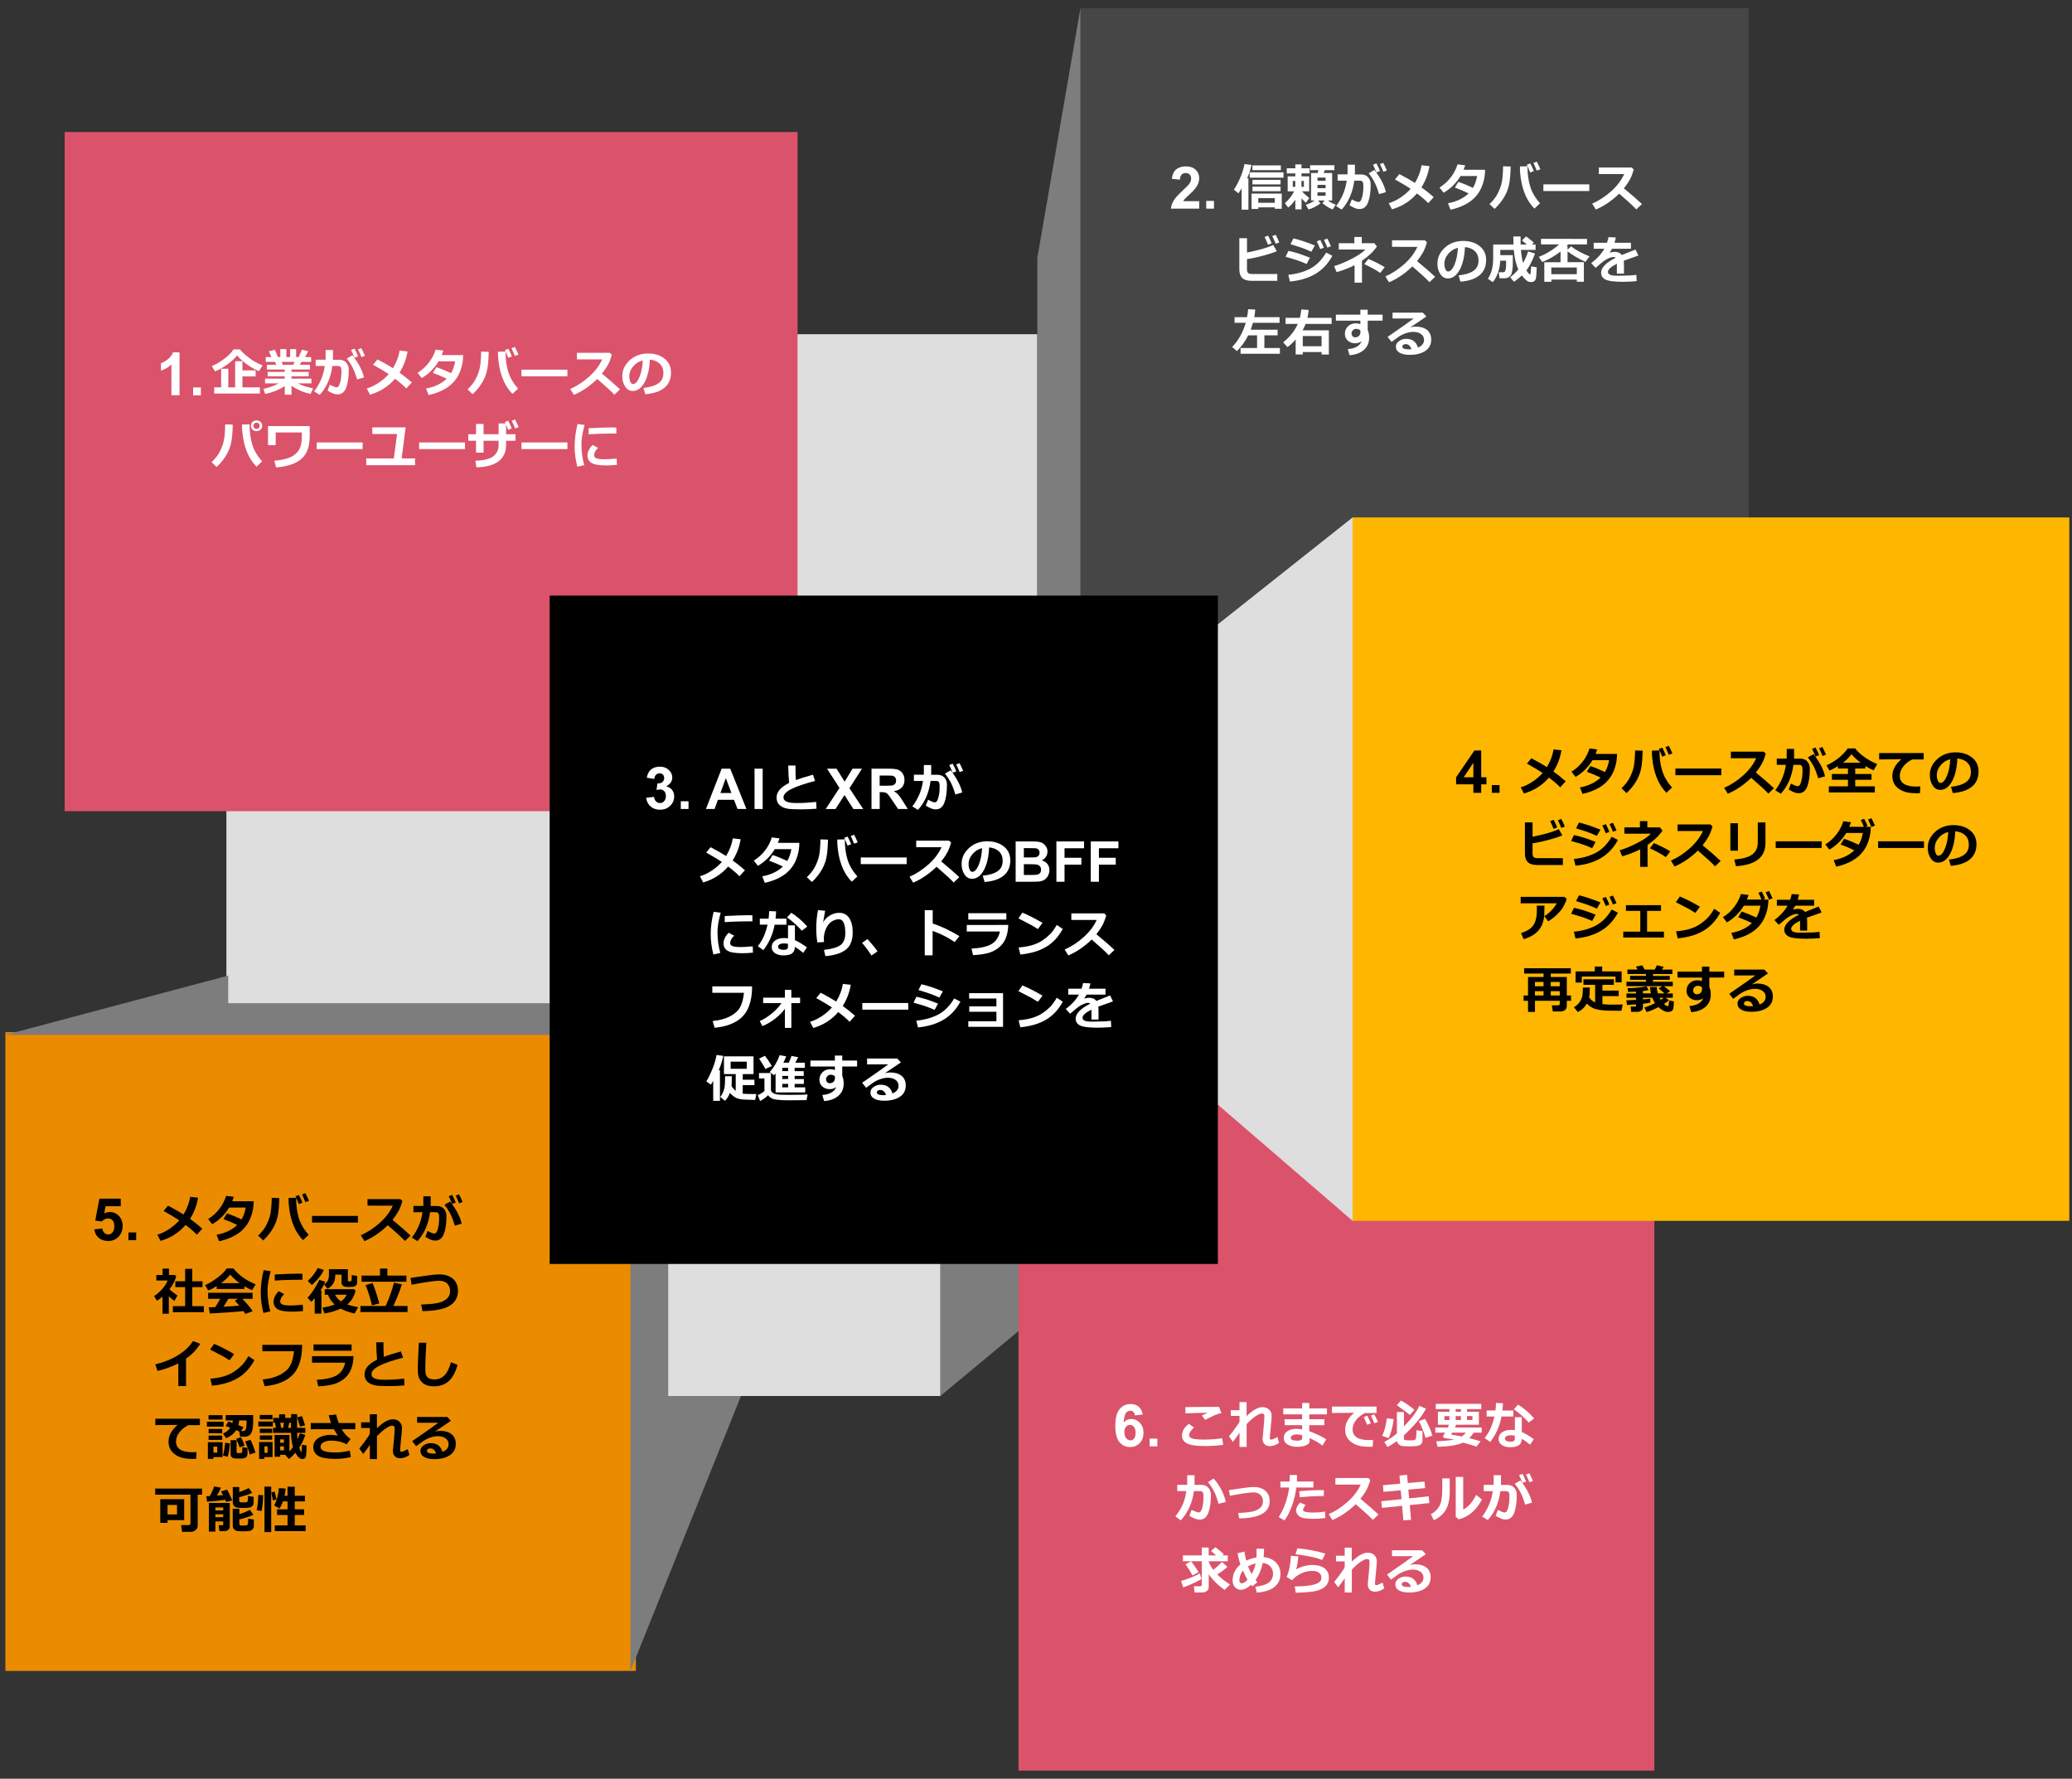 <?xml version="1.0" encoding="utf-8"?>
<!-- Generator: Adobe Illustrator 27.4.0, SVG Export Plug-In . SVG Version: 6.00 Build 0)  -->
<svg version="1.1" xmlns="http://www.w3.org/2000/svg" xmlns:xlink="http://www.w3.org/1999/xlink" x="0px" y="0px"
	 viewBox="0 0 769 660" style="enable-background:new 0 0 769 660;" xml:space="preserve">
<rect x="0" y="0" width="769" height="660" fill="#333333" stroke="none"/>
<style type="text/css">
	.st0{fill:#D04A02;}
	.st1{fill:#FFFFFF;}
	.st2{fill:#FFB600;}
	.st3{fill:#E0301E;}
	.st4{fill:#EB8C00;}
	.st5{fill:#DB536A;}
	.st6{fill:#D93954;}
	.st7{fill:#7D7D7D;}
	.st8{fill:#464646;}
	.st9{fill:#2D2D2D;}
	.st10{fill:#DEDEDE;}
	.st11{enable-background:new    ;}
</style>
<g id="template">
</g>
<g id="object">
	<path class="st7" d="M383,489.76L349,518v-59h35C384,459,383,488.75,383,489.76z"/>
	<rect x="378" y="398" class="st5" width="236" height="259"/>
	<path class="st10" d="M84.02,290v88H210v-93C210,285,82.02,290,84.02,290z"/>
	<path class="st10" d="M288,124h97v102H283C283,226,291,124,288,124z"/>
	<rect x="401" y="3" class="st8" width="248" height="248"/>
	<rect x="24" y="49" class="st5" width="272" height="252"/>
	<rect x="2" y="383" class="st4" width="234" height="237"/>
	<rect x="502" y="192" class="st2" width="266" height="261"/>
	<polygon class="st10" points="502,453 444,403 444,238 502,192 	"/>
	<polygon class="st7" points="401,3 385,95.68 385,258 401,251.49 	"/>
	<path class="st10" d="M242.06,460.51V518H349v-59C349,459,239.06,460.51,242.06,460.51z"/>
	<polygon class="st7" points="2,384 209,384 209,372.23 84.7,372.23 84.7,362 	"/>
	<path class="st7" d="M234,467v153l41-102h-27v-50C248,468,235,467,234,467z"/>
	<rect x="204" y="221" width="248" height="248"/>
	<g>
		<path class="st1" d="M445.08,74.64v2.78h-10.51c0.11-1.05,0.46-2.05,1.02-2.99c0.57-0.94,1.69-2.19,3.37-3.75
			c1.35-1.26,2.18-2.11,2.49-2.56c0.41-0.62,0.62-1.23,0.62-1.83c0-0.67-0.18-1.18-0.54-1.54c-0.36-0.36-0.86-0.54-1.49-0.54
			c-0.63,0-1.12,0.19-1.49,0.57c-0.37,0.38-0.58,1-0.64,1.88l-2.99-0.3c0.18-1.65,0.74-2.83,1.67-3.55
			c0.94-0.72,2.11-1.08,3.52-1.08c1.54,0,2.76,0.42,3.64,1.25c0.88,0.83,1.32,1.87,1.32,3.1c0,0.7-0.13,1.37-0.38,2.01
			c-0.25,0.64-0.65,1.3-1.2,2c-0.36,0.46-1.02,1.13-1.96,2c-0.95,0.87-1.54,1.44-1.8,1.73c-0.25,0.28-0.46,0.56-0.61,0.83H445.08z"
			/>
		<path class="st1" d="M447.68,77.42v-2.87h2.87v2.87H447.68z"/>
		<path class="st1" d="M463.34,77.8h-2.52v-7.9c-0.32,0.54-0.71,1.15-1.2,1.84l-1.68-1.39c0.72-1.03,1.46-2.38,2.21-4.05
			c0.76-1.68,1.34-3.48,1.74-5.42l2.57,0.33c-0.36,1.78-0.9,3.44-1.62,4.98h0.5V77.8z M476.36,65.93h-12.56v-1.99h12.56V65.93z
			 M473.13,76.95H467v0.59h-2.5v-5.71h11.21v5.64h-2.58V76.95z M475.36,63.13h-10.54v-1.76h10.54V63.13z M475.27,68.44h-10.43v-1.72
			h10.43V68.44z M475.27,70.96h-10.43v-1.71h10.43V70.96z M467,75.24h6.12v-1.72H467V75.24z"/>
		<path class="st1" d="M480.73,74.15c-0.82,1.16-1.7,2.11-2.64,2.86l-1.21-1.61c1.51-1.36,2.65-2.83,3.42-4.41h-2.39v-5.55h2.83
			v-1.1h-3.17v-1.9h3.17v-1.44h2.3v1.44h3.01v1.9h-3.01v1.1h2.85v5.55h-2.63c0.5,0.65,1.39,1.48,2.67,2.5l-1.27,1.75
			c-0.53-0.47-1.07-1.02-1.61-1.64v4.09h-2.3V74.15z M480.73,67.14h-0.93v2.19h0.93V67.14z M483.92,69.33v-2.19h-0.89v2.19H483.92z
			 M490.08,75.41c-0.54,0.48-1.24,0.93-2.1,1.37c-0.85,0.44-1.63,0.75-2.34,0.95l-1-1.76c1.16-0.33,2.26-0.85,3.3-1.58h-1.36V64.18
			h2.44l0.32-1.05h-3.1v-1.82h9.01v1.82h-3.54l-0.45,1.05h3.15v10.21h-1.62c0.88,0.62,1.87,1.14,2.95,1.56l-1.14,1.78
			c-0.58-0.22-1.25-0.57-2.03-1.05c-0.78-0.49-1.37-0.92-1.78-1.3l0.83-0.98h-2.47L490.08,75.41z M491.97,67.08v-1.2h-3v1.2H491.97z
			 M488.97,69.82h3v-1.23h-3V69.82z M491.97,71.36h-3v1.29h3V71.36z"/>
		<path class="st1" d="M502.88,63.3c0,0.4-0.02,0.88-0.05,1.43h2.38c1.06,0,1.9,0.34,2.54,1.03c0.64,0.69,0.96,1.57,0.96,2.66
			c0,2.71-0.31,4.91-0.94,6.61c-0.62,1.69-1.69,2.54-3.19,2.54c-0.42,0-0.87-0.07-1.36-0.21c-0.49-0.14-1.27-0.53-2.36-1.17
			l0.85-2.21c1.17,0.65,2.01,0.97,2.53,0.97c0.24,0,0.45-0.09,0.62-0.27c0.17-0.18,0.36-0.56,0.56-1.15
			c0.2-0.59,0.34-1.24,0.44-1.97s0.14-1.54,0.14-2.45c0-0.62-0.04-1.06-0.12-1.32c-0.08-0.25-0.21-0.44-0.4-0.57
			c-0.19-0.12-0.42-0.19-0.71-0.19h-2.14c-0.6,4.42-2.16,7.99-4.69,10.73l-2.09-1.31c0.69-0.78,1.45-2.01,2.27-3.68
			c0.82-1.68,1.39-3.59,1.7-5.74h-3.38v-2.32h3.68l0.02-3.59h2.72V63.3z M514.36,71.31l-2.54,0.71c-0.51-1.73-1.05-3.17-1.63-4.31
			c-0.58-1.14-1.32-2.28-2.21-3.42l2.11-1.23C512.42,66.09,513.84,68.84,514.36,71.31z M512.18,63.46l-1.35,0.51
			c-0.51-1.27-0.93-2.22-1.26-2.85l1.28-0.51C511.39,61.65,511.83,62.6,512.18,63.46z M514.72,63.25l-1.29,0.49
			c-0.41-1.01-0.83-1.96-1.28-2.85l1.23-0.47C513.89,61.4,514.33,62.34,514.72,63.25z"/>
		<path class="st1" d="M530.53,61.65c-0.47,2.85-1.46,5.46-2.98,7.86c1.5,1.07,3.02,2.28,4.57,3.64l-2.05,2.23
			c-0.9-0.99-2.3-2.19-4.18-3.6c-2.47,2.86-5.57,4.83-9.29,5.9l-1.18-2.3c1.44-0.41,2.89-1.1,4.34-2.06
			c1.45-0.96,2.71-2.04,3.79-3.26c-1.04-0.72-2.98-1.88-5.82-3.48l1.64-1.98c2.23,1.16,4.15,2.25,5.76,3.27
			c1.3-2.14,2.12-4.32,2.48-6.55L530.53,61.65z"/>
		<path class="st1" d="M551.18,62.97c-0.03,1.09-0.11,2.04-0.24,2.83c-0.26,1.45-0.67,2.8-1.23,4.03c-0.56,1.23-1.34,2.37-2.33,3.42
			c-0.99,1.05-2.25,1.96-3.77,2.74s-3.28,1.39-5.27,1.84l-0.93-2.41c3.25-0.63,5.79-1.85,7.64-3.66c-1.49-0.74-3.19-1.45-5.09-2.15
			l1.29-2.12c1.65,0.54,3.45,1.28,5.43,2.22c0.71-1.18,1.22-2.64,1.54-4.39h-6.16c-1.55,2.59-3.64,4.65-6.28,6.2l-1.52-1.94
			c1.67-1.03,3.08-2.31,4.23-3.83c1.15-1.52,1.97-3.11,2.46-4.78l2.85,0.36c-0.26,0.77-0.46,1.32-0.59,1.66H551.18z"/>
		<path class="st1" d="M560.66,61.79c-0.06,2.94-0.26,5.21-0.61,6.82c-0.35,1.61-0.98,3.18-1.9,4.69c-0.92,1.52-2.07,2.92-3.46,4.21
			l-1.88-1.78c1.14-1.09,2.03-2.17,2.65-3.21c0.62-1.05,1.17-2.28,1.63-3.71c0.46-1.42,0.72-3.79,0.77-7.11L560.66,61.79z
			 M571.56,75.46l-2.09,1.94c-1.4-1.46-2.49-3.07-3.26-4.84c-0.77-1.77-1.31-3.58-1.63-5.43c-0.32-1.85-0.47-3.44-0.47-4.75
			l0.01-0.63l2.8-0.06v0.31c0,2.57,0.32,4.94,0.97,7.12S569.76,73.4,571.56,75.46z M569.26,63.49L567.9,64
			c-0.25-0.67-0.67-1.64-1.23-2.9l1.27-0.45C568.46,61.64,568.9,62.59,569.26,63.49z M571.7,62.81l-1.34,0.49
			c-0.26-0.66-0.67-1.61-1.23-2.87l1.23-0.45C570.87,60.95,571.32,61.89,571.7,62.81z"/>
		<path class="st1" d="M589.85,70.88h-17.04v-2.47h17.04V70.88z"/>
		<path class="st1" d="M609.39,75.71l-2.09,1.99c-1.09-1.19-3.21-3.14-6.35-5.84c-2.75,2.65-5.64,4.62-8.68,5.89l-1.35-2.19
			c2.36-1.01,4.67-2.5,6.91-4.47c2.24-1.97,3.9-4.14,4.97-6.49l-9.4-0.01v-2.43h12.19l0.76,0.73c-0.45,1.58-0.95,2.87-1.52,3.87
			c-0.57,1-1.28,2.05-2.15,3.12C605.36,72.07,607.59,74.01,609.39,75.71z"/>
		<path class="st1" d="M474.07,104.2h-9.57c-1.58,0-2.73-0.35-3.45-1.05s-1.08-1.76-1.08-3.19V88.39h2.84v5.32
			c4.43-0.88,7.67-1.82,9.7-2.81l1.35,2.28c-0.89,0.45-2.45,0.98-4.68,1.59c-2.23,0.61-4.35,1.07-6.38,1.39v3.75
			c0,0.6,0.13,1.04,0.39,1.33c0.26,0.29,0.82,0.43,1.67,0.43h9.19V104.2z M471.96,90.28l-1.35,0.52c-0.51-1.26-0.93-2.21-1.27-2.86
			l1.31-0.51C471.17,88.43,471.6,89.38,471.96,90.28z M474.79,89.95l-1.33,0.49c-0.41-1.01-0.83-1.96-1.28-2.85l1.28-0.48
			C473.92,87.99,474.37,88.93,474.79,89.95z"/>
		<path class="st1" d="M486.2,95.62l-1.26,2.34c-1.37-0.6-2.5-1.05-3.39-1.35c-0.89-0.3-2.37-0.75-4.43-1.33l1.06-2.19
			c1.29,0.27,2.47,0.57,3.53,0.9C482.76,94.33,484.26,94.88,486.2,95.62z M494.5,94.9c-1.57,2.93-3.67,5.16-6.29,6.72
			c-2.63,1.55-5.78,2.5-9.46,2.84l-0.61-2.49c3.17-0.33,5.89-1.1,8.17-2.31c2.28-1.21,4.24-3.19,5.88-5.94L494.5,94.9z M488,91.08
			l-1.31,2.32c-0.67-0.3-1.37-0.6-2.09-0.9c-0.72-0.3-1.3-0.52-1.75-0.66l-3.9-1.25l1.09-2.14C482.01,88.88,484.66,89.76,488,91.08z
			 M491.33,91.9l-1.35,0.52c-0.5-1.23-0.92-2.18-1.27-2.85l1.31-0.52C490.53,90.04,490.97,90.99,491.33,91.9z M493.96,91.37
			l-1.33,0.49c-0.43-1.08-0.86-2.03-1.27-2.85l1.27-0.47C493.1,89.45,493.55,90.39,493.96,91.37z"/>
		<path class="st1" d="M505.49,104.89h-2.76V98.4c-1.95,1.01-4.17,1.87-6.66,2.58l-0.94-2.25c1.64-0.43,3.71-1.27,6.18-2.51
			c2.48-1.24,4.28-2.45,5.41-3.63h-9.84v-2.34h5.77v-2.32h2.76v2.32h4.66l0.96,1.2c-1.25,1.87-3.1,3.64-5.55,5.3V104.89z
			 M513.93,99.14l-1.67,2.14c-1.42-1.01-3.39-2.1-5.91-3.27l1.48-1.94C509.91,96.92,511.94,97.94,513.93,99.14z"/>
		<path class="st1" d="M532.63,102.71l-2.09,1.99c-1.09-1.19-3.21-3.14-6.35-5.84c-2.75,2.65-5.64,4.62-8.68,5.89l-1.35-2.19
			c2.36-1.01,4.67-2.5,6.91-4.47c2.24-1.97,3.9-4.14,4.97-6.49l-9.4-0.01v-2.43h12.19l0.76,0.73c-0.45,1.58-0.95,2.87-1.52,3.87
			c-0.57,1-1.28,2.05-2.15,3.12C528.59,99.07,530.83,101.01,532.63,102.71z"/>
		<path class="st1" d="M542.02,104.51l-0.69-2.32c2.46-0.27,4.3-0.84,5.54-1.7c1.24-0.86,1.86-2.14,1.86-3.85
			c0-1.43-0.45-2.57-1.34-3.44c-0.89-0.86-2.12-1.37-3.7-1.52c-0.13,3.46-0.78,6.27-1.94,8.42c-1.17,2.15-2.63,3.22-4.4,3.22
			c-1.15,0-2.08-0.54-2.79-1.63c-0.71-1.08-1.07-2.33-1.07-3.72v-0.23c0-2.14,0.86-4.03,2.58-5.68c1.72-1.65,3.89-2.53,6.52-2.66
			h0.38c2.5,0,4.56,0.64,6.17,1.91c1.61,1.27,2.42,3,2.42,5.18c0,2.39-0.81,4.27-2.43,5.62
			C547.5,103.47,545.13,104.27,542.02,104.51z M541.08,91.96c-1.39,0.33-2.57,1.06-3.55,2.19c-0.97,1.13-1.46,2.38-1.46,3.75
			c0,0.71,0.12,1.35,0.36,1.95s0.58,0.89,1.01,0.89c0.87,0,1.66-0.85,2.38-2.54C540.53,96.5,540.95,94.42,541.08,91.96z"/>
		<path class="st1" d="M561.47,94.7c0,1.99-0.01,3.28-0.02,3.86c-0.02,0.58-0.09,1.23-0.21,1.93c-0.13,0.71-0.26,1.18-0.39,1.43
			c-0.13,0.25-0.32,0.47-0.56,0.68c-0.25,0.2-0.52,0.37-0.83,0.48c-0.31,0.12-0.63,0.18-0.96,0.18h-1.96l-0.32-2.24h1.56
			c0.24,0,0.46-0.06,0.64-0.17s0.33-0.46,0.42-1.06s0.14-1.41,0.14-2.46c0-0.2,0-0.4-0.01-0.61h-2.18
			c-0.15,3.21-1.07,5.87-2.75,7.98l-1.86-1.29c1.33-1.8,1.99-4.34,1.99-7.62v-5.06h7.53c-0.02-0.56-0.03-1.56-0.03-2.99h2.68
			l0.01,2.99h2.31c-0.41-0.34-1.02-0.85-1.81-1.52l1.54-1.47c1.12,0.8,2.08,1.56,2.88,2.3l-0.74,0.69h1.38v2.01h-5.44
			c0.17,1.97,0.43,3.58,0.79,4.82c0.74-1.21,1.35-2.63,1.86-4.26l2.59,0.78c-1.01,2.72-2.09,4.81-3.22,6.28
			c0.66,0.96,1.1,1.44,1.33,1.44c0.11,0,0.19-0.07,0.22-0.22c0.04-0.15,0.12-1.06,0.24-2.75l2.05,0.36l-0.1,2.14
			c-0.04,1.01-0.12,1.71-0.25,2.12c-0.12,0.4-0.33,0.71-0.63,0.91c-0.3,0.21-0.68,0.31-1.16,0.31c-0.61,0-1.18-0.21-1.69-0.63
			c-0.52-0.42-1.08-1.03-1.69-1.84c-0.84,0.8-1.81,1.59-2.89,2.37l-1.45-1.67c1.09-0.84,2.1-1.81,3.03-2.91
			c-0.86-1.86-1.42-4.28-1.68-7.25h-5.02v1.94H561.47z"/>
		<path class="st1" d="M585.22,103.74h-9.46v0.82h-2.61v-7.25h6.03v-3.97l-0.46,0.34c-2.05,1.52-4.16,2.7-6.35,3.55l-1.25-1.9
			c2.89-1.18,5.41-2.73,7.55-4.65h-6.74v-2.04H589v2.04h-7c-0.17,0.22-0.36,0.44-0.56,0.66h0.34v1.28l1.37-1.24
			c0.66,0.61,1.66,1.27,3.01,2c1.35,0.73,2.61,1.31,3.78,1.74l-1.54,2.05c-1.11-0.5-2.32-1.13-3.63-1.9
			c-1.3-0.76-2.3-1.44-2.99-2.03v4.05h6.06v7.25h-2.62V103.74z M575.76,101.73h9.46v-2.48h-9.46V101.73z"/>
		<path class="st1" d="M602.72,101.53h-2.64l0.01-3.65c-2.21,1.08-3.31,2.09-3.31,3.03c0,0.93,1.06,1.4,3.19,1.4l1.03-0.01
			c2.83,0,4.94-0.1,6.31-0.31l0.13,2.32c-1.74,0.17-3.44,0.25-5.11,0.25c-3.21,0-5.36-0.27-6.46-0.82
			c-1.09-0.55-1.64-1.39-1.64-2.54c0-1.88,1.8-3.73,5.39-5.54c-0.16-0.2-0.4-0.31-0.72-0.31c-0.58,0-1.31,0.21-2.17,0.62
			c-0.87,0.41-1.85,1.1-2.94,2.05c-0.75,0.67-1.3,1.12-1.62,1.35l-1.61-1.74c2.15-1.6,3.78-3.38,4.88-5.34h-3.96v-2.2h4.93
			c0.26-0.75,0.46-1.45,0.58-2.11l2.73,0.15c-0.17,0.77-0.35,1.42-0.53,1.96h6.12v2.2h-7.01c-0.16,0.32-0.46,0.82-0.89,1.48
			c0.62-0.2,1.21-0.31,1.78-0.31c1.26,0,2.17,0.39,2.73,1.17c0.8-0.35,2.5-1.03,5.08-2.04l1.09,2.21c-1.22,0.41-3.04,1.06-5.46,1.95
			c0.06,0.46,0.09,0.96,0.09,1.49L602.72,101.53z"/>
		<path class="st1" d="M475.02,131.27h-14.6v-2.14h6.13v-4.69h-3.3c-1.16,2.33-2.56,4.27-4.2,5.84l-1.74-1.53
			c2.28-2.36,3.96-5.35,5.04-8.97h-4.15v-2.09h4.62c0.19-0.96,0.33-1.95,0.42-2.97l2.63,0.16c-0.07,1-0.19,1.94-0.36,2.81h9.39v2.09
			h-9.9c-0.27,0.97-0.55,1.82-0.83,2.56h10v2.1h-4.9l-0.02,4.69h5.77V131.27z"/>
		<path class="st1" d="M490.49,130.62h-6.98v0.92h-2.64v-5.57c-0.95,1.12-1.97,2.06-3.05,2.81l-1.6-1.75
			c2.47-1.96,4.29-4.24,5.44-6.84h-4.54v-2.25h5.33c0.22-0.84,0.39-1.87,0.5-3.1l2.74,0.16c-0.11,1.16-0.26,2.14-0.44,2.94h8.97
			v2.25h-9.66c-0.31,0.81-0.68,1.6-1.12,2.38h9.75v8.99h-2.69V130.62z M483.51,128.48h6.98v-3.8h-6.98V128.48z"/>
		<path class="st1" d="M513.12,118.97h-5.51v3.51c0.35,0.69,0.53,1.64,0.53,2.85c0,1.88-0.66,3.39-1.98,4.53
			c-1.32,1.14-3.08,1.78-5.29,1.93l-0.65-2.25c2.72-0.21,4.44-1.18,5.15-2.92c-0.7,0.51-1.5,0.76-2.41,0.76
			c-1.08,0-1.99-0.33-2.72-0.98c-0.73-0.65-1.1-1.49-1.1-2.51c0-1.14,0.39-2.08,1.16-2.82c0.78-0.74,1.75-1.1,2.93-1.1
			c0.57,0,1.12,0.1,1.65,0.31v-1.3h-9.08v-2.21h9.08v-1.86h2.74v1.86h5.51V118.97z M504.91,123.19l-0.02-0.52
			c-0.3-0.43-0.85-0.64-1.65-0.64c-0.41,0-0.79,0.17-1.13,0.52c-0.34,0.35-0.51,0.73-0.51,1.15c0,0.42,0.13,0.77,0.38,1.05
			c0.25,0.28,0.57,0.42,0.97,0.42c0.59,0,1.07-0.18,1.42-0.54C504.73,124.26,504.91,123.78,504.91,123.19z"/>
		<path class="st1" d="M526.25,128.96c1.51-0.59,2.26-1.54,2.26-2.84c0-0.92-0.37-1.65-1.12-2.18c-0.75-0.53-1.68-0.79-2.82-0.79
			h-0.23c-0.5,0-1.08,0.08-1.74,0.25c-0.67,0.17-1.29,0.38-1.87,0.65c-0.58,0.27-1.08,0.53-1.48,0.8c-0.4,0.27-1.33,0.94-2.78,2.01
			l-1.48-1.86c5.05-3.46,8.28-5.74,9.69-6.82h-7.85v-2.17h11.21l1.34,1.43c-1.33,0.88-3.31,2.23-5.95,4.04
			c0.76-0.2,1.4-0.3,1.91-0.3c1.82,0,3.25,0.42,4.29,1.25c1.03,0.83,1.55,2.03,1.55,3.59c0,1.82-0.73,3.21-2.19,4.19
			c-1.46,0.97-3.39,1.46-5.78,1.46c-1.58,0-2.83-0.26-3.75-0.78s-1.39-1.28-1.39-2.28c0-0.81,0.39-1.49,1.18-2.05
			c0.79-0.55,1.65-0.83,2.58-0.83C524.15,125.73,525.61,126.81,526.25,128.96z M523.85,129.57c-0.4-1.26-1.13-1.89-2.2-1.89
			c-0.31,0-0.58,0.08-0.83,0.26c-0.24,0.17-0.36,0.39-0.36,0.66c0,0.68,0.8,1.02,2.39,1.02
			C523.21,129.62,523.54,129.6,523.85,129.57z"/>
	</g>
	<g>
		<path class="st1" d="M239.83,296.03l2.9-0.35c0.09,0.74,0.34,1.31,0.75,1.7s0.9,0.59,1.47,0.59c0.62,0,1.14-0.23,1.56-0.7
			c0.42-0.47,0.63-1.1,0.63-1.9c0-0.75-0.2-1.35-0.61-1.79s-0.9-0.66-1.48-0.66c-0.38,0-0.84,0.07-1.38,0.22l0.33-2.44
			c0.81,0.02,1.43-0.15,1.86-0.53s0.64-0.87,0.64-1.49c0-0.53-0.16-0.95-0.47-1.26c-0.31-0.31-0.73-0.47-1.25-0.47
			c-0.51,0-0.95,0.18-1.31,0.53s-0.58,0.88-0.66,1.56l-2.76-0.47c0.19-0.95,0.48-1.7,0.87-2.27s0.93-1.01,1.62-1.33
			c0.69-0.32,1.47-0.49,2.33-0.49c1.47,0,2.65,0.47,3.54,1.41c0.73,0.77,1.1,1.64,1.1,2.6c0,1.37-0.75,2.47-2.25,3.29
			c0.9,0.19,1.61,0.62,2.15,1.29s0.81,1.48,0.81,2.42c0,1.37-0.5,2.54-1.5,3.51s-2.25,1.45-3.75,1.45c-1.42,0-2.59-0.41-3.52-1.22
			S239.98,297.35,239.83,296.03z"/>
		<path class="st1" d="M252.67,300.18v-2.87h2.87v2.87H252.67z"/>
		<path class="st1" d="M277.02,300.18h-3.29l-1.31-3.4h-5.98l-1.24,3.4H262l5.83-14.96h3.19L277.02,300.18z M271.45,294.26
			l-2.06-5.55l-2.02,5.55H271.45z"/>
		<path class="st1" d="M280.04,300.18v-14.96h3.02v14.96H280.04z"/>
		<path class="st1" d="M303.04,300.07c-1.96,0.17-3.83,0.25-5.64,0.25c-2.61,0-4.36-0.09-5.25-0.27c-1.22-0.24-2.19-0.7-2.89-1.39
			c-0.7-0.68-1.05-1.58-1.05-2.7c0-2.12,1.55-3.93,4.66-5.44c-0.2-2.13-0.3-4.29-0.32-6.46h2.7l-0.01,0.83v0.28
			c0,1.37,0.04,2.8,0.13,4.28c1.43-0.54,3.55-1.21,6.35-2l0.78,2.32c-3.79,0.98-6.68,1.97-8.7,2.96c-2.01,0.99-3.02,2.04-3.02,3.17
			c0,1.37,1.51,2.06,4.54,2.06h0.86c1.95,0,4.19-0.13,6.74-0.4L303.04,300.07z"/>
		<path class="st1" d="M306.46,300.18l5.11-7.81l-4.63-7.15h3.53l3,4.81l2.94-4.81h3.5l-4.65,7.27l5.11,7.7h-3.64l-3.32-5.17
			l-3.33,5.17H306.46z"/>
		<path class="st1" d="M323.45,300.18v-14.96h6.36c1.6,0,2.76,0.13,3.49,0.4c0.72,0.27,1.3,0.75,1.74,1.43
			c0.44,0.69,0.65,1.47,0.65,2.36c0,1.12-0.33,2.05-0.99,2.78s-1.65,1.19-2.96,1.38c0.65,0.38,1.19,0.8,1.62,1.26
			c0.43,0.46,1,1.27,1.72,2.43l1.83,2.92h-3.61l-2.18-3.26c-0.78-1.16-1.31-1.9-1.59-2.2s-0.59-0.51-0.91-0.62
			c-0.32-0.11-0.83-0.17-1.52-0.17h-0.61v6.25H323.45z M326.47,291.55h2.24c1.45,0,2.35-0.06,2.71-0.18
			c0.36-0.12,0.64-0.33,0.85-0.63s0.31-0.67,0.31-1.12c0-0.5-0.13-0.91-0.4-1.22c-0.27-0.31-0.65-0.51-1.14-0.59
			c-0.24-0.03-0.98-0.05-2.2-0.05h-2.36V291.55z"/>
		<path class="st1" d="M345.62,286.06c0,0.4-0.02,0.88-0.05,1.43h2.38c1.06,0,1.9,0.34,2.54,1.03c0.64,0.69,0.96,1.57,0.96,2.66
			c0,2.71-0.31,4.91-0.94,6.61c-0.62,1.69-1.69,2.54-3.19,2.54c-0.42,0-0.87-0.07-1.36-0.21c-0.49-0.14-1.27-0.53-2.36-1.17
			l0.85-2.21c1.17,0.65,2.01,0.97,2.53,0.97c0.24,0,0.45-0.09,0.62-0.27c0.17-0.18,0.36-0.56,0.56-1.15
			c0.2-0.59,0.34-1.24,0.44-1.97s0.14-1.54,0.14-2.45c0-0.62-0.04-1.06-0.12-1.32c-0.08-0.25-0.21-0.44-0.4-0.57
			c-0.19-0.12-0.42-0.19-0.71-0.19h-2.14c-0.6,4.42-2.16,7.99-4.69,10.73l-2.09-1.31c0.69-0.78,1.45-2.01,2.27-3.68
			c0.82-1.68,1.39-3.59,1.7-5.74h-3.38v-2.32h3.68l0.02-3.59h2.72V286.06z M357.1,294.07l-2.54,0.71c-0.51-1.73-1.05-3.17-1.63-4.31
			c-0.58-1.14-1.32-2.28-2.21-3.42l2.11-1.23C355.16,288.85,356.59,291.6,357.1,294.07z M354.92,286.22l-1.35,0.51
			c-0.51-1.27-0.93-2.22-1.26-2.85l1.28-0.51C354.14,284.42,354.58,285.36,354.92,286.22z M357.46,286.01l-1.29,0.49
			c-0.41-1.01-0.83-1.96-1.28-2.85l1.23-0.47C356.63,284.16,357.08,285.1,357.46,286.01z"/>
		<path class="st1" d="M274.89,311.41c-0.47,2.85-1.46,5.46-2.98,7.86c1.5,1.07,3.02,2.28,4.57,3.64l-2.05,2.23
			c-0.9-0.99-2.3-2.19-4.18-3.6c-2.47,2.86-5.57,4.83-9.29,5.9l-1.18-2.3c1.44-0.41,2.89-1.1,4.34-2.06
			c1.45-0.96,2.71-2.04,3.79-3.26c-1.04-0.72-2.98-1.88-5.82-3.48l1.64-1.98c2.23,1.16,4.15,2.25,5.76,3.27
			c1.3-2.14,2.12-4.32,2.48-6.55L274.89,311.41z"/>
		<path class="st1" d="M296.68,312.73c-0.02,1.09-0.11,2.04-0.24,2.83c-0.26,1.45-0.67,2.8-1.23,4.03
			c-0.56,1.23-1.34,2.37-2.33,3.42c-0.99,1.05-2.25,1.96-3.77,2.74s-3.28,1.39-5.27,1.84l-0.93-2.41c3.25-0.63,5.79-1.85,7.64-3.66
			c-1.49-0.74-3.19-1.45-5.09-2.15l1.29-2.12c1.64,0.54,3.45,1.28,5.43,2.22c0.71-1.18,1.22-2.64,1.54-4.39h-6.16
			c-1.55,2.59-3.64,4.65-6.28,6.2l-1.52-1.94c1.67-1.03,3.08-2.31,4.23-3.83s1.97-3.11,2.46-4.78l2.85,0.36
			c-0.26,0.77-0.46,1.32-0.59,1.66H296.68z"/>
		<path class="st1" d="M307.3,311.55c-0.06,2.94-0.26,5.21-0.61,6.82c-0.35,1.61-0.98,3.18-1.9,4.69c-0.92,1.52-2.07,2.92-3.46,4.21
			l-1.88-1.78c1.14-1.09,2.03-2.17,2.65-3.21c0.62-1.05,1.17-2.28,1.63-3.71c0.46-1.42,0.72-3.79,0.77-7.11L307.3,311.55z
			 M318.2,325.22l-2.09,1.94c-1.4-1.46-2.49-3.07-3.26-4.84c-0.77-1.77-1.31-3.58-1.63-5.43c-0.32-1.85-0.47-3.44-0.47-4.75
			l0.01-0.63l2.8-0.06v0.31c0,2.57,0.32,4.94,0.97,7.12S316.4,323.16,318.2,325.22z M315.9,313.26l-1.35,0.51
			c-0.25-0.67-0.67-1.64-1.23-2.9l1.27-0.45C315.1,311.4,315.54,312.35,315.9,313.26z M318.34,312.57l-1.34,0.49
			c-0.26-0.66-0.67-1.61-1.23-2.87l1.23-0.45C317.51,310.71,317.96,311.65,318.34,312.57z"/>
		<path class="st1" d="M336.5,320.64h-17.04v-2.47h17.04V320.64z"/>
		<path class="st1" d="M356.03,325.47l-2.09,1.99c-1.09-1.19-3.21-3.14-6.35-5.84c-2.75,2.65-5.64,4.62-8.68,5.89l-1.35-2.19
			c2.36-1.01,4.67-2.5,6.91-4.47c2.24-1.97,3.9-4.14,4.97-6.49l-9.4-0.01v-2.43h12.19l0.76,0.73c-0.45,1.58-0.95,2.87-1.52,3.87
			c-0.57,1-1.28,2.05-2.15,3.12C352,321.83,354.23,323.77,356.03,325.47z"/>
		<path class="st1" d="M365.42,327.27l-0.69-2.32c2.46-0.27,4.3-0.84,5.54-1.7c1.24-0.86,1.86-2.14,1.86-3.85
			c0-1.43-0.45-2.57-1.34-3.44c-0.89-0.86-2.12-1.37-3.7-1.52c-0.13,3.46-0.78,6.27-1.94,8.42c-1.17,2.15-2.63,3.22-4.4,3.22
			c-1.15,0-2.08-0.54-2.79-1.63c-0.71-1.08-1.07-2.33-1.07-3.72v-0.23c0-2.14,0.86-4.03,2.58-5.68c1.72-1.65,3.89-2.53,6.52-2.66
			h0.38c2.5,0,4.56,0.64,6.17,1.91c1.61,1.27,2.42,3,2.42,5.18c0,2.39-0.81,4.27-2.43,5.62
			C370.9,326.23,368.53,327.03,365.42,327.27z M364.49,314.72c-1.39,0.33-2.57,1.06-3.55,2.19c-0.97,1.13-1.46,2.38-1.46,3.75
			c0,0.71,0.12,1.35,0.36,1.95s0.58,0.89,1.01,0.89c0.87,0,1.66-0.85,2.38-2.54C363.94,319.26,364.36,317.18,364.49,314.72z"/>
		<path class="st1" d="M376.96,312.22h5.98c1.18,0,2.07,0.05,2.65,0.15c0.58,0.1,1.1,0.3,1.56,0.62c0.46,0.31,0.84,0.73,1.15,1.25
			c0.31,0.52,0.46,1.1,0.46,1.75c0,0.7-0.19,1.34-0.57,1.93c-0.38,0.59-0.89,1.02-1.54,1.32c0.91,0.27,1.61,0.72,2.1,1.36
			c0.49,0.64,0.73,1.39,0.73,2.26c0,0.68-0.16,1.34-0.47,1.98s-0.75,1.16-1.3,1.54c-0.55,0.38-1.22,0.62-2.03,0.71
			c-0.5,0.05-1.72,0.09-3.64,0.1h-5.09V312.22z M379.99,314.71v3.46h1.98c1.18,0,1.91-0.02,2.19-0.05c0.52-0.06,0.92-0.24,1.22-0.54
			s0.44-0.69,0.44-1.17c0-0.46-0.13-0.84-0.38-1.13s-0.63-0.46-1.14-0.53c-0.3-0.03-1.16-0.05-2.58-0.05H379.99z M379.99,320.66v4
			h2.8c1.09,0,1.78-0.03,2.07-0.09c0.45-0.08,0.81-0.28,1.1-0.6c0.28-0.32,0.42-0.74,0.42-1.27c0-0.45-0.11-0.83-0.33-1.14
			s-0.53-0.54-0.94-0.68c-0.41-0.14-1.3-0.21-2.68-0.21H379.99z"/>
		<path class="st1" d="M392.07,327.18v-14.96h10.26v2.53h-7.24v3.54h6.25v2.53h-6.25v6.36H392.07z"/>
		<path class="st1" d="M404.83,327.18v-14.96h10.26v2.53h-7.24v3.54h6.25v2.53h-6.25v6.36H404.83z"/>
		<path class="st1" d="M267.47,338.68c-0.79,2.84-1.18,5.23-1.18,7.17c0,2.67,0.35,5.25,1.04,7.75l-2.56,0.58
			c-0.67-2.58-1-5.11-1-7.58c0-2.62,0.37-5.38,1.09-8.28L267.47,338.68z M279.46,353.49c-1.52,0.14-2.81,0.21-3.89,0.21
			c-2.71,0-4.57-0.31-5.56-0.94c-0.99-0.63-1.48-1.52-1.48-2.69c0-1.34,0.63-2.67,1.9-3.97l2.05,1.09c-1,0.93-1.49,1.86-1.49,2.79
			c0,0.44,0.26,0.79,0.78,1.04c0.52,0.26,1.6,0.39,3.23,0.39c0.83,0,2.29-0.09,4.37-0.27L279.46,353.49z M279.25,341.87l-0.78-0.01
			c-0.81-0.01-2.16,0-4.04,0.05c-1.88,0.04-3.7,0.13-5.46,0.25v-2.26c4.18-0.2,7.08-0.31,8.68-0.31c0.64,0,1.17,0.02,1.6,0.06
			V341.87z"/>
		<path class="st1" d="M288.05,338.17c-0.04,0.99-0.12,1.9-0.21,2.72h4.04v2.22h-4.38c-0.67,3.61-2.08,6.75-4.2,9.44l-2.03-1.47
			c1.68-2.07,2.88-4.73,3.59-7.98H282v-2.22h3.25c0.12-0.88,0.19-1.82,0.21-2.8L288.05,338.17z M299.48,351.52l-1.37,2.06
			c-1.24-1.03-2.27-1.77-3.1-2.24c0,1.07-0.33,1.86-1,2.38s-1.77,0.78-3.3,0.78c-1.24,0-2.26-0.27-3.08-0.82s-1.22-1.3-1.22-2.26
			c0-1.03,0.43-1.85,1.3-2.45c0.87-0.6,1.92-0.9,3.17-0.9c0.57,0,1.09,0.03,1.58,0.1v-4.81h2.56v5.51
			C296.2,349.35,297.69,350.23,299.48,351.52z M292.45,350.22c-0.5-0.1-1.02-0.16-1.58-0.16c-0.57,0-1.06,0.11-1.47,0.32
			c-0.41,0.21-0.62,0.51-0.62,0.89c0,0.78,0.72,1.17,2.16,1.17c1,0,1.5-0.36,1.5-1.09V350.22z M299.61,343.81l-2.03,1.54
			c-0.64-0.76-1.53-1.66-2.68-2.69c-1.15-1.03-2.09-1.77-2.83-2.22l1.56-1.73c0.87,0.47,1.89,1.21,3.07,2.22
			C297.88,341.95,298.85,342.91,299.61,343.81z"/>
		<path class="st1" d="M306.32,354.77l-0.51-2.3c3.07-0.36,5.16-0.99,6.26-1.89c1.1-0.9,1.65-2.34,1.65-4.31
			c0-3.45-0.79-5.18-2.36-5.18c-0.83,0-1.69,0.26-2.56,0.77c-0.88,0.52-1.6,1.39-2.18,2.61c-0.58,1.22-0.87,2.5-0.87,3.84
			c0,0.4,0.03,0.81,0.08,1.23l-2.46,0.16c-0.29-1.61-0.43-3.36-0.43-5.23c0-2.29,0.21-4.55,0.64-6.76l2.66,0.23
			c-0.19,0.97-0.44,2.43-0.76,4.38c0.44-0.93,1.21-1.76,2.33-2.5s2.32-1.11,3.62-1.11c1.65,0,2.9,0.65,3.75,1.96
			c0.86,1.31,1.29,3.09,1.29,5.35c0,2.9-0.85,5.02-2.55,6.36C312.23,353.71,309.69,354.51,306.32,354.77z"/>
		<path class="st1" d="M325.69,353.02l-2.26,1.52c-0.95-1.52-2.11-3.08-3.48-4.68l2-1.43C323.39,350,324.64,351.52,325.69,353.02z"
			/>
		<path class="st1" d="M356.07,347.36l-1.75,2.2c-2.63-1.79-5.37-3.17-8.19-4.14v9.05h-2.92v-16.74h2.95v4.95
			C349.28,343.69,352.58,345.25,356.07,347.36z"/>
		<path class="st1" d="M374.2,343.2c-0.02,1.7-0.31,3.3-0.88,4.8c-0.57,1.5-1.49,2.74-2.77,3.73c-1.28,0.99-2.73,1.67-4.36,2.04
			c-1.62,0.36-3.31,0.58-5.07,0.63l-0.55-2.41c3.45-0.19,5.96-0.77,7.52-1.75c1.56-0.98,2.57-2.52,3.02-4.6H358.8v-2.43H374.2z
			 M373.49,341.2h-14.12v-2.34h14.12V341.2z"/>
		<path class="st1" d="M386.91,342.44l-1.7,2.3c-0.92-0.59-1.73-1.08-2.43-1.48c-0.71-0.4-2.31-1.23-4.8-2.49l1.47-2.12
			C381.38,339.41,383.87,340.68,386.91,342.44z M394.43,344.7c-1.57,2.9-3.62,5.11-6.15,6.63c-2.53,1.52-5.73,2.47-9.6,2.85
			l-0.63-2.6c2.12-0.19,3.88-0.51,5.29-0.96c1.41-0.45,2.65-1.04,3.71-1.78c1.06-0.73,1.96-1.48,2.71-2.24
			c0.75-0.76,1.56-1.89,2.45-3.39L394.43,344.7z"/>
		<path class="st1" d="M413.61,352.47l-2.09,1.99c-1.09-1.19-3.21-3.14-6.35-5.84c-2.75,2.65-5.64,4.62-8.68,5.89l-1.35-2.19
			c2.36-1.01,4.67-2.5,6.91-4.47c2.24-1.97,3.9-4.14,4.97-6.49l-9.4-0.01v-2.43h12.19l0.76,0.73c-0.45,1.58-0.95,2.87-1.52,3.87
			c-0.57,1-1.28,2.05-2.15,3.12C409.58,348.83,411.81,350.77,413.61,352.47z"/>
		<path class="st1" d="M279.13,366c0,3.15-0.48,5.83-1.44,8.03s-2.52,3.91-4.67,5.11c-2.15,1.2-4.75,1.94-7.79,2.21l-0.74-2.48
			c2.6-0.27,4.77-0.86,6.51-1.78c1.74-0.92,2.98-2.06,3.71-3.41c0.73-1.36,1.19-3.12,1.39-5.29h-11.73V366H279.13z"/>
		<path class="st1" d="M291.31,374.29c-0.79,1.15-1.92,2.33-3.41,3.53c-1.49,1.2-3.13,2.17-4.93,2.91l-1.01-1.85
			c1.66-0.75,3.21-1.73,4.65-2.95c1.44-1.22,2.58-2.45,3.43-3.71h-6.8v-2.03h8.07v-2.9h2.39v2.9h3.25v2.03h-3.25v9.18h-2.39V374.29z
			"/>
		<path class="st1" d="M315.75,365.41c-0.47,2.85-1.46,5.46-2.98,7.86c1.5,1.07,3.02,2.28,4.57,3.64l-2.05,2.23
			c-0.9-0.99-2.3-2.19-4.18-3.6c-2.47,2.86-5.57,4.83-9.29,5.9l-1.18-2.3c1.44-0.41,2.89-1.1,4.34-2.06
			c1.45-0.96,2.71-2.04,3.79-3.26c-1.04-0.72-2.98-1.88-5.82-3.48l1.64-1.98c2.23,1.16,4.15,2.25,5.76,3.27
			c1.3-2.14,2.12-4.32,2.48-6.55L315.75,365.41z"/>
		<path class="st1" d="M337.08,374.64h-17.04v-2.47h17.04V374.64z"/>
		<path class="st1" d="M348.14,372.39l-1.26,2.34c-1.37-0.6-2.5-1.05-3.39-1.35c-0.89-0.3-2.37-0.75-4.43-1.33l1.06-2.19
			c1.29,0.27,2.47,0.57,3.53,0.9C344.71,371.09,346.21,371.64,348.14,372.39z M356.45,371.66c-1.57,2.93-3.67,5.16-6.29,6.72
			c-2.63,1.55-5.78,2.5-9.46,2.84l-0.61-2.49c3.17-0.33,5.89-1.1,8.17-2.31c2.28-1.21,4.24-3.19,5.88-5.94L356.45,371.66z
			 M349.94,367.84l-1.31,2.32c-0.67-0.3-1.37-0.6-2.09-0.9c-0.72-0.3-1.3-0.52-1.75-0.66l-3.9-1.25l1.09-2.14
			C343.96,365.64,346.61,366.52,349.94,367.84z"/>
		<path class="st1" d="M372.27,381.01h-12.89v-2.06h10.43v-3.53h-10.08v-1.99h10.08v-2.93h-10.12v-1.98h12.58V381.01z"/>
		<path class="st1" d="M386.91,369.44l-1.7,2.3c-0.92-0.59-1.73-1.08-2.43-1.48c-0.71-0.4-2.31-1.23-4.8-2.49l1.47-2.12
			C381.38,366.41,383.87,367.68,386.91,369.44z M394.43,371.7c-1.57,2.9-3.62,5.11-6.15,6.63c-2.53,1.52-5.73,2.47-9.6,2.85
			l-0.63-2.6c2.12-0.19,3.88-0.51,5.29-0.96c1.41-0.45,2.65-1.04,3.71-1.78c1.06-0.73,1.96-1.48,2.71-2.24
			c0.75-0.76,1.56-1.89,2.45-3.39L394.43,371.7z"/>
		<path class="st1" d="M407.71,378.3h-2.64l0.01-3.65c-2.21,1.08-3.31,2.09-3.31,3.03c0,0.93,1.06,1.4,3.19,1.4l1.03-0.01
			c2.83,0,4.94-0.1,6.31-0.31l0.13,2.32c-1.74,0.17-3.44,0.25-5.11,0.25c-3.21,0-5.36-0.27-6.46-0.82
			c-1.09-0.55-1.64-1.39-1.64-2.54c0-1.88,1.8-3.73,5.39-5.54c-0.16-0.2-0.4-0.31-0.72-0.31c-0.58,0-1.31,0.21-2.17,0.62
			c-0.87,0.41-1.85,1.1-2.94,2.05c-0.75,0.67-1.3,1.12-1.62,1.35l-1.61-1.74c2.15-1.6,3.78-3.38,4.88-5.34h-3.96v-2.2h4.93
			c0.26-0.75,0.46-1.45,0.58-2.11l2.73,0.15c-0.17,0.77-0.35,1.42-0.53,1.96h6.12v2.2h-7.01c-0.16,0.32-0.46,0.82-0.89,1.48
			c0.62-0.2,1.21-0.31,1.78-0.31c1.26,0,2.17,0.39,2.73,1.17c0.8-0.35,2.5-1.03,5.08-2.04l1.09,2.21c-1.22,0.41-3.04,1.06-5.46,1.95
			c0.06,0.46,0.09,0.96,0.09,1.49L407.71,378.3z"/>
		<path class="st1" d="M267.2,408.47h-2.5v-7.36c-0.24,0.41-0.53,0.87-0.87,1.37l-1.68-1.22c0.61-0.92,1.31-2.33,2.12-4.26
			c0.8-1.92,1.36-3.77,1.67-5.55l2.5,0.34c-0.35,1.76-0.91,3.53-1.69,5.33h0.45V408.47z M271.59,399.35v0.62
			c0,1.34-0.03,2.34-0.08,3.02c0.41,0.71,0.93,1.3,1.55,1.76v-6.2h-4.37v-6.58h10.97v6.58h-4v2.09H280v2.01h-4.35v3.17
			c0.67,0.09,2.35,0.14,5.06,0.14l-0.44,2.18l-3.85-0.13c-0.65-0.02-1.2-0.08-1.66-0.17c-0.46-0.09-0.86-0.19-1.2-0.3
			s-0.79-0.37-1.34-0.78c-0.55-0.41-0.99-0.83-1.33-1.25c-0.41,1.16-1.02,2.14-1.83,2.96l-1.75-1.45c0.44-0.54,0.8-1.15,1.07-1.81
			c0.27-0.66,0.46-1.35,0.57-2.06c0.1-0.71,0.15-1.75,0.15-3.12v-0.69H271.59z M277.15,396.57v-2.63h-5.98v2.63H277.15z"/>
		<path class="st1" d="M299.74,406.11l-0.42,2.11c-0.1-0.01-0.23-0.01-0.39-0.01l-5.8,0.06c-2.73,0-4.7-0.13-5.91-0.4
			c-0.98-0.33-1.7-0.82-2.15-1.47c-0.97,0.92-1.96,1.64-2.98,2.14l-0.85-2.22c0.9-0.34,1.72-0.83,2.47-1.47v-4.69h-2.01v-2.01h4.42
			v6.16c0,0.42,0.17,0.77,0.51,1.05c0.34,0.28,0.75,0.48,1.23,0.61c0.48,0.12,1.04,0.2,1.69,0.23c0.65,0.03,1.8,0.05,3.44,0.05
			C296.46,406.25,298.71,406.2,299.74,406.11z M286.45,395.54l-2.39,1.12c-0.16-0.36-0.52-0.99-1.07-1.89
			c-0.55-0.9-0.97-1.56-1.27-1.96l2.18-1.05C284.61,392.64,285.46,393.9,286.45,395.54z M287.85,405.35v-7.07
			c-0.18,0.24-0.38,0.48-0.6,0.72l-1.56-1.23c1.63-1.82,2.85-3.9,3.66-6.23l2.43,0.4c-0.25,0.75-0.6,1.55-1.04,2.38h2.02
			c0.45-1.01,0.78-1.85,0.99-2.5l2.47,0.45c-0.2,0.47-0.55,1.15-1.06,2.05h3.55v1.92h-3.79v1.22h3.37v1.77h-3.37v1.16h3.42v1.8
			h-3.42v1.29h3.93v1.88H287.85z M290.33,396.23v1.22h2.18v-1.22H290.33z M290.33,399.22v1.16h2.18v-1.16H290.33z M290.33,402.18
			v1.29h2.18v-1.29H290.33z"/>
		<path class="st1" d="M318.1,395.73h-5.51v3.51c0.35,0.69,0.53,1.64,0.53,2.85c0,1.88-0.66,3.39-1.98,4.53
			c-1.32,1.14-3.08,1.78-5.29,1.93l-0.65-2.25c2.72-0.21,4.44-1.18,5.15-2.92c-0.7,0.51-1.5,0.76-2.41,0.76
			c-1.08,0-1.99-0.33-2.72-0.98c-0.73-0.65-1.1-1.49-1.1-2.51c0-1.14,0.39-2.08,1.16-2.82c0.78-0.74,1.75-1.1,2.93-1.1
			c0.57,0,1.12,0.1,1.65,0.31v-1.3h-9.08v-2.21h9.08v-1.86h2.74v1.86h5.51V395.73z M309.89,399.95l-0.02-0.52
			c-0.3-0.43-0.85-0.64-1.65-0.64c-0.41,0-0.79,0.17-1.13,0.52c-0.34,0.35-0.51,0.73-0.51,1.15c0,0.42,0.13,0.77,0.38,1.05
			c0.25,0.28,0.57,0.42,0.97,0.42c0.59,0,1.07-0.18,1.42-0.54C309.72,401.02,309.89,400.55,309.89,399.95z"/>
		<path class="st1" d="M331.23,405.72c1.51-0.59,2.26-1.54,2.26-2.84c0-0.92-0.37-1.65-1.12-2.18c-0.75-0.53-1.68-0.79-2.82-0.79
			h-0.23c-0.5,0-1.08,0.08-1.74,0.25c-0.67,0.17-1.29,0.38-1.87,0.65c-0.58,0.27-1.08,0.53-1.48,0.8c-0.4,0.27-1.33,0.94-2.78,2.01
			l-1.48-1.86c5.05-3.46,8.28-5.74,9.69-6.82h-7.85v-2.17h11.21l1.34,1.43c-1.33,0.88-3.31,2.23-5.95,4.04
			c0.76-0.2,1.4-0.3,1.91-0.3c1.82,0,3.25,0.42,4.29,1.25c1.03,0.83,1.55,2.03,1.55,3.59c0,1.82-0.73,3.21-2.19,4.19
			c-1.46,0.97-3.39,1.46-5.78,1.46c-1.58,0-2.83-0.26-3.75-0.78s-1.39-1.28-1.39-2.28c0-0.81,0.39-1.49,1.18-2.05
			c0.79-0.55,1.65-0.83,2.58-0.83C329.13,402.49,330.6,403.57,331.23,405.72z M328.84,406.33c-0.4-1.26-1.13-1.89-2.2-1.89
			c-0.31,0-0.58,0.08-0.83,0.26c-0.24,0.17-0.36,0.39-0.36,0.66c0,0.68,0.8,1.02,2.39,1.02
			C328.2,406.38,328.53,406.37,328.84,406.33z"/>
	</g>
	<g>
		<path d="M546.82,294.18v-3.15h-6.4v-2.62l6.79-9.93h2.52v9.92h1.94v2.64h-1.94v3.15H546.82z M546.82,288.4v-5.34l-3.59,5.34
			H546.82z"/>
		<path d="M553.67,294.18v-2.87h2.87v2.87H553.67z"/>
		<path d="M579.51,278.41c-0.47,2.85-1.46,5.46-2.98,7.86c1.5,1.07,3.02,2.28,4.57,3.64l-2.05,2.23c-0.9-0.99-2.3-2.19-4.18-3.6
			c-2.47,2.86-5.57,4.83-9.29,5.9l-1.18-2.3c1.44-0.41,2.89-1.1,4.34-2.06c1.45-0.96,2.71-2.04,3.79-3.26
			c-1.04-0.72-2.98-1.88-5.82-3.48l1.64-1.98c2.23,1.16,4.15,2.25,5.76,3.27c1.3-2.14,2.12-4.32,2.48-6.55L579.51,278.41z"/>
		<path d="M600.16,279.73c-0.03,1.09-0.11,2.04-0.24,2.83c-0.26,1.45-0.67,2.8-1.23,4.03c-0.56,1.23-1.34,2.37-2.33,3.42
			c-0.99,1.05-2.25,1.96-3.77,2.74s-3.28,1.39-5.27,1.84l-0.93-2.41c3.25-0.63,5.79-1.85,7.64-3.66c-1.49-0.74-3.19-1.45-5.09-2.15
			l1.29-2.12c1.65,0.54,3.45,1.28,5.43,2.22c0.71-1.18,1.22-2.64,1.54-4.39h-6.16c-1.55,2.59-3.64,4.65-6.28,6.2l-1.52-1.94
			c1.67-1.03,3.08-2.31,4.23-3.83c1.15-1.52,1.97-3.11,2.46-4.78l2.85,0.36c-0.26,0.77-0.46,1.32-0.59,1.66H600.16z"/>
		<path d="M609.65,278.55c-0.06,2.94-0.26,5.21-0.61,6.82c-0.35,1.61-0.98,3.18-1.9,4.69c-0.92,1.52-2.07,2.92-3.46,4.21l-1.88-1.78
			c1.14-1.09,2.03-2.17,2.65-3.21c0.62-1.05,1.17-2.28,1.63-3.71c0.46-1.42,0.72-3.79,0.77-7.11L609.65,278.55z M620.55,292.22
			l-2.09,1.94c-1.4-1.46-2.49-3.07-3.26-4.84c-0.77-1.77-1.31-3.58-1.63-5.43c-0.32-1.85-0.47-3.44-0.47-4.75l0.01-0.63l2.8-0.06
			v0.31c0,2.57,0.32,4.94,0.97,7.12S618.75,290.16,620.55,292.22z M618.25,280.26l-1.35,0.51c-0.25-0.67-0.67-1.64-1.23-2.9
			l1.27-0.45C617.45,278.4,617.89,279.35,618.25,280.26z M620.69,279.57l-1.34,0.49c-0.26-0.66-0.67-1.61-1.23-2.87l1.23-0.45
			C619.86,277.71,620.3,278.65,620.69,279.57z"/>
		<path d="M638.84,287.64H621.8v-2.47h17.04V287.64z"/>
		<path d="M658.38,292.47l-2.09,1.99c-1.09-1.19-3.21-3.14-6.35-5.84c-2.75,2.65-5.64,4.62-8.68,5.89l-1.35-2.19
			c2.36-1.01,4.67-2.5,6.91-4.47c2.24-1.97,3.9-4.14,4.97-6.49l-9.4-0.01v-2.43h12.19l0.76,0.73c-0.45,1.58-0.95,2.87-1.52,3.87
			c-0.57,1-1.28,2.05-2.15,3.12C654.34,288.83,656.58,290.77,658.38,292.47z"/>
		<path d="M665.87,280.06c0,0.4-0.02,0.88-0.05,1.43h2.38c1.06,0,1.9,0.34,2.54,1.03c0.64,0.69,0.96,1.57,0.96,2.66
			c0,2.71-0.31,4.91-0.94,6.61c-0.62,1.69-1.69,2.54-3.19,2.54c-0.42,0-0.87-0.07-1.36-0.21c-0.49-0.14-1.27-0.53-2.36-1.17
			l0.85-2.21c1.17,0.65,2.01,0.97,2.53,0.97c0.24,0,0.45-0.09,0.62-0.27c0.17-0.18,0.36-0.56,0.56-1.15
			c0.2-0.59,0.34-1.24,0.44-1.97s0.14-1.54,0.14-2.45c0-0.62-0.04-1.06-0.12-1.32c-0.08-0.25-0.21-0.44-0.4-0.57
			c-0.19-0.12-0.42-0.19-0.71-0.19h-2.14c-0.6,4.42-2.16,7.99-4.69,10.73l-2.09-1.31c0.69-0.78,1.45-2.01,2.27-3.68
			c0.82-1.68,1.39-3.59,1.7-5.74h-3.38v-2.32h3.68l0.02-3.59h2.72V280.06z M677.34,288.07l-2.54,0.71
			c-0.51-1.73-1.05-3.17-1.63-4.31c-0.58-1.14-1.32-2.28-2.21-3.42l2.11-1.23C675.4,282.85,676.83,285.6,677.34,288.07z
			 M675.16,280.22l-1.35,0.51c-0.51-1.27-0.93-2.22-1.26-2.85l1.28-0.51C674.38,278.42,674.82,279.36,675.16,280.22z M677.7,280.01
			l-1.29,0.49c-0.41-1.01-0.83-1.96-1.28-2.85l1.23-0.47C676.88,278.16,677.32,279.1,677.7,280.01z"/>
		<path d="M695.83,294.05h-17.07v-2.28h7.09v-2.41h-5.97v-2.16h5.97v-2.03h-3.72v-0.89c-1.13,0.71-2.17,1.25-3.14,1.64l-1.14-1.95
			c1.35-0.54,2.76-1.37,4.21-2.46c1.45-1.1,2.69-2.37,3.72-3.81h2.77c0.59,0.86,1.6,1.84,3.04,2.94c1.44,1.1,3.15,2.06,5.13,2.89
			l-1.35,2.3c-0.93-0.37-1.95-0.9-3.05-1.6v0.94h-3.77v2.03h6.04v2.16h-6.04v2.41h7.28V294.05z M683.97,283.01h6.58
			c-1.44-1.08-2.55-2.13-3.36-3.17c-0.16,0.21-0.37,0.46-0.63,0.76s-0.51,0.58-0.76,0.84c-0.25,0.27-0.54,0.54-0.88,0.82
			C684.58,282.54,684.26,282.79,683.97,283.01z"/>
		<path d="M712.7,291.81l-0.13,2.5c-0.67,0.02-1.12,0.03-1.35,0.03c-2.28,0-4.06-0.32-5.33-0.96c-1.27-0.64-2.19-1.41-2.74-2.32
			c-0.55-0.91-0.83-1.94-0.83-3.09c0-2.26,1.12-4.35,3.35-6.25l-8.25,0.08v-2.38h16.54v2.39h-4.26c-1.34,0.64-2.45,1.51-3.31,2.61
			c-0.87,1.1-1.3,2.25-1.3,3.43c0,2.67,2.03,4.01,6.1,4.01C711.67,291.86,712.17,291.84,712.7,291.81z"/>
		<path d="M724.77,294.27l-0.69-2.32c2.46-0.27,4.3-0.84,5.54-1.7c1.24-0.86,1.86-2.14,1.86-3.85c0-1.43-0.45-2.57-1.34-3.44
			c-0.89-0.86-2.12-1.37-3.7-1.52c-0.13,3.46-0.78,6.27-1.94,8.42c-1.17,2.15-2.63,3.22-4.4,3.22c-1.15,0-2.08-0.54-2.79-1.63
			c-0.71-1.08-1.07-2.33-1.07-3.72v-0.23c0-2.14,0.86-4.03,2.58-5.68c1.72-1.65,3.89-2.53,6.52-2.66h0.38c2.5,0,4.56,0.64,6.17,1.91
			c1.61,1.27,2.42,3,2.42,5.18c0,2.39-0.81,4.27-2.43,5.62C730.25,293.23,727.88,294.03,724.77,294.27z M723.83,281.72
			c-1.39,0.33-2.57,1.06-3.55,2.19c-0.97,1.13-1.46,2.38-1.46,3.75c0,0.71,0.12,1.35,0.36,1.95s0.58,0.89,1.01,0.89
			c0.87,0,1.66-0.85,2.38-2.54C723.28,286.26,723.7,284.18,723.83,281.72z"/>
		<path d="M580.06,320.96h-9.57c-1.58,0-2.73-0.35-3.45-1.05s-1.08-1.76-1.08-3.19v-11.57h2.84v5.32c4.43-0.88,7.67-1.82,9.7-2.81
			l1.35,2.28c-0.89,0.45-2.45,0.98-4.68,1.59c-2.23,0.61-4.35,1.07-6.38,1.39v3.75c0,0.6,0.13,1.04,0.39,1.33
			c0.26,0.29,0.82,0.43,1.67,0.43h9.19V320.96z M577.95,307.04l-1.35,0.52c-0.51-1.26-0.93-2.21-1.27-2.86l1.31-0.51
			C577.15,305.19,577.59,306.14,577.95,307.04z M580.78,306.71l-1.33,0.49c-0.41-1.01-0.83-1.96-1.28-2.85l1.28-0.48
			C579.91,304.75,580.35,305.69,580.78,306.71z"/>
		<path d="M592.18,312.39l-1.26,2.34c-1.37-0.6-2.5-1.05-3.39-1.35c-0.89-0.3-2.37-0.75-4.43-1.33l1.06-2.19
			c1.29,0.27,2.47,0.57,3.53,0.9C588.75,311.09,590.25,311.64,592.18,312.39z M600.48,311.66c-1.57,2.93-3.67,5.16-6.29,6.72
			c-2.63,1.55-5.78,2.5-9.46,2.84l-0.61-2.49c3.17-0.33,5.89-1.1,8.17-2.31c2.28-1.21,4.24-3.19,5.88-5.94L600.48,311.66z
			 M593.98,307.84l-1.31,2.32c-0.67-0.3-1.37-0.6-2.09-0.9c-0.72-0.3-1.3-0.52-1.75-0.66l-3.9-1.25l1.09-2.14
			C587.99,305.64,590.65,306.52,593.98,307.84z M597.31,308.66l-1.35,0.52c-0.5-1.23-0.92-2.18-1.27-2.85l1.31-0.52
			C596.51,306.8,596.95,307.75,597.31,308.66z M599.95,308.13l-1.33,0.49c-0.43-1.08-0.86-2.03-1.27-2.85l1.27-0.47
			C599.09,306.21,599.53,307.15,599.95,308.13z"/>
		<path d="M611.48,321.65h-2.76v-6.49c-1.95,1.01-4.17,1.87-6.66,2.58l-0.94-2.25c1.64-0.43,3.71-1.27,6.18-2.51
			c2.48-1.24,4.28-2.45,5.41-3.63h-9.84V307h5.77v-2.32h2.76V307h4.66l0.96,1.2c-1.25,1.87-3.1,3.64-5.55,5.3V321.65z M619.92,315.9
			l-1.67,2.14c-1.42-1.01-3.39-2.1-5.91-3.27l1.48-1.94C615.89,313.68,617.93,314.7,619.92,315.9z"/>
		<path d="M638.61,319.47l-2.09,1.99c-1.09-1.19-3.21-3.14-6.35-5.84c-2.75,2.65-5.64,4.62-8.68,5.89l-1.35-2.19
			c2.36-1.01,4.67-2.5,6.91-4.47c2.24-1.97,3.9-4.14,4.97-6.49l-9.4-0.01v-2.43h12.19l0.76,0.73c-0.45,1.58-0.95,2.87-1.52,3.87
			c-0.57,1-1.28,2.05-2.15,3.12C634.58,315.83,636.81,317.77,638.61,319.47z"/>
		<path d="M645.02,315.65h-2.81v-10.19h2.81V315.65z M655.22,312.86c0,5.25-3.65,8.09-10.95,8.54l-0.6-2.46
			c3.17-0.27,5.41-0.91,6.73-1.92c1.32-1.01,1.98-2.52,1.98-4.52v-7.35h2.85V312.86z"/>
		<path d="M676.08,314.64h-17.04v-2.47h17.04V314.64z"/>
		<path d="M694.34,306.76c-0.03,1.08-0.12,2.01-0.25,2.79c-0.26,1.47-0.67,2.81-1.23,4.04c-0.56,1.22-1.34,2.36-2.33,3.41
			c-0.99,1.05-2.25,1.96-3.77,2.74s-3.28,1.39-5.27,1.84l-0.93-2.41c3.24-0.63,5.79-1.85,7.64-3.66c-1.49-0.74-3.19-1.45-5.09-2.15
			l1.3-2.12c1.65,0.54,3.45,1.28,5.43,2.22c0.71-1.18,1.22-2.64,1.54-4.39h-6.16c-1.55,2.58-3.65,4.65-6.28,6.2l-1.48-1.94
			c1.61-1,3-2.26,4.17-3.79c1.16-1.53,1.99-3.14,2.49-4.81l2.85,0.36c-0.22,0.66-0.43,1.22-0.62,1.7h5.41
			c-0.41-1-0.79-1.84-1.14-2.51l1.25-0.45c0.58,1.1,1,1.99,1.26,2.66l-0.88,0.31H694.34z M695.87,306.35l-1.34,0.49
			c-0.41-1.01-0.82-1.93-1.23-2.76l1.27-0.47C695.08,304.59,695.51,305.51,695.87,306.35z"/>
		<path d="M714.08,314.64h-17.04v-2.47h17.04V314.64z"/>
		<path d="M724,321.27l-0.69-2.32c2.46-0.27,4.3-0.84,5.54-1.7c1.24-0.86,1.86-2.14,1.86-3.85c0-1.43-0.45-2.57-1.34-3.44
			c-0.89-0.86-2.12-1.37-3.7-1.52c-0.13,3.46-0.78,6.27-1.94,8.42c-1.17,2.15-2.63,3.22-4.4,3.22c-1.15,0-2.08-0.54-2.79-1.63
			c-0.71-1.08-1.07-2.33-1.07-3.72v-0.23c0-2.14,0.86-4.03,2.58-5.68c1.72-1.65,3.89-2.53,6.52-2.66h0.38c2.5,0,4.56,0.64,6.17,1.91
			c1.61,1.27,2.42,3,2.42,5.18c0,2.39-0.81,4.27-2.43,5.62C729.48,320.23,727.11,321.03,724,321.27z M723.07,308.72
			c-1.39,0.33-2.57,1.06-3.55,2.19c-0.97,1.13-1.46,2.38-1.46,3.75c0,0.71,0.12,1.35,0.36,1.95s0.58,0.89,1.01,0.89
			c0.87,0,1.66-0.85,2.38-2.54C722.52,313.26,722.94,311.18,723.07,308.72z"/>
		<path d="M581.45,333.48c-0.08,0.51-0.4,1.34-0.97,2.47c-0.57,1.14-1.42,2.25-2.57,3.36c-1.15,1.1-2.26,1.95-3.33,2.55l-1.44-1.92
			c0.93-0.53,1.82-1.24,2.66-2.12c0.84-0.88,1.5-1.77,1.97-2.64h-13.4v-2.39h16.23L581.45,333.48z M573.2,336.04v0.45
			c0,1.27-0.02,2.32-0.07,3.16c-0.05,0.84-0.22,1.73-0.51,2.67c-0.29,0.94-0.76,1.82-1.4,2.64c-0.64,0.82-1.44,1.52-2.39,2.1
			c-0.95,0.58-2.06,1.05-3.33,1.41l-1-2.25c2.29-0.71,3.85-1.72,4.67-3.03c0.82-1.31,1.22-3.1,1.22-5.37l-0.02-1.78H573.2z"/>
		<path d="M592.18,339.39l-1.26,2.34c-1.37-0.6-2.5-1.05-3.39-1.35c-0.89-0.3-2.37-0.75-4.43-1.33l1.06-2.19
			c1.29,0.27,2.47,0.57,3.53,0.9C588.75,338.09,590.25,338.64,592.18,339.39z M600.48,338.66c-1.57,2.93-3.67,5.16-6.29,6.72
			c-2.63,1.55-5.78,2.5-9.46,2.84l-0.61-2.49c3.17-0.33,5.89-1.1,8.17-2.31c2.28-1.21,4.24-3.19,5.88-5.94L600.48,338.66z
			 M593.98,334.84l-1.31,2.32c-0.67-0.3-1.37-0.6-2.09-0.9c-0.72-0.3-1.3-0.52-1.75-0.66l-3.9-1.25l1.09-2.14
			C587.99,332.64,590.65,333.52,593.98,334.84z M597.31,335.66l-1.35,0.52c-0.5-1.23-0.92-2.18-1.27-2.85l1.31-0.52
			C596.51,333.8,596.95,334.75,597.31,335.66z M599.95,335.13l-1.33,0.49c-0.43-1.08-0.86-2.03-1.27-2.85l1.27-0.47
			C599.09,333.21,599.53,334.15,599.95,335.13z"/>
		<path d="M617.55,347.87h-15.1v-2.18h6.33v-7.7h-5.33v-2.12h13.02v2.12h-5.17v7.7h6.25V347.87z"/>
		<path d="M630.91,336.44l-1.7,2.3c-0.92-0.59-1.73-1.08-2.43-1.48c-0.71-0.4-2.31-1.23-4.8-2.49l1.47-2.12
			C625.38,333.41,627.87,334.68,630.91,336.44z M638.43,338.7c-1.57,2.9-3.62,5.11-6.15,6.63c-2.53,1.52-5.73,2.47-9.6,2.85
			l-0.63-2.6c2.12-0.19,3.88-0.51,5.29-0.96c1.41-0.45,2.65-1.04,3.71-1.78c1.06-0.73,1.96-1.48,2.71-2.24
			c0.75-0.76,1.56-1.89,2.45-3.39L638.43,338.7z"/>
		<path d="M656.34,333.76c-0.03,1.08-0.12,2.01-0.25,2.79c-0.26,1.47-0.67,2.81-1.23,4.04c-0.56,1.22-1.34,2.36-2.33,3.41
			c-0.99,1.05-2.25,1.96-3.77,2.74s-3.28,1.39-5.27,1.84l-0.93-2.41c3.24-0.63,5.79-1.85,7.64-3.66c-1.49-0.74-3.19-1.45-5.09-2.15
			l1.3-2.12c1.65,0.54,3.45,1.28,5.43,2.22c0.71-1.18,1.22-2.64,1.54-4.39h-6.16c-1.55,2.58-3.65,4.65-6.28,6.2l-1.48-1.94
			c1.61-1,3-2.26,4.17-3.79c1.16-1.53,1.99-3.14,2.49-4.81l2.85,0.36c-0.22,0.66-0.43,1.22-0.62,1.7h5.41
			c-0.41-1-0.79-1.84-1.14-2.51l1.25-0.45c0.58,1.1,1,1.99,1.26,2.66l-0.88,0.31H656.34z M657.87,333.35l-1.34,0.49
			c-0.41-1.01-0.82-1.93-1.23-2.76l1.27-0.47C657.08,331.59,657.51,332.51,657.87,333.35z"/>
		<path d="M670.71,345.3h-2.64l0.01-3.65c-2.21,1.08-3.31,2.09-3.31,3.03c0,0.93,1.06,1.4,3.19,1.4l1.03-0.01
			c2.83,0,4.94-0.1,6.31-0.31l0.13,2.32c-1.74,0.17-3.44,0.25-5.11,0.25c-3.21,0-5.36-0.27-6.46-0.82
			c-1.09-0.55-1.64-1.39-1.64-2.54c0-1.88,1.8-3.73,5.39-5.54c-0.16-0.2-0.4-0.31-0.72-0.31c-0.58,0-1.31,0.21-2.17,0.62
			c-0.87,0.41-1.85,1.1-2.94,2.05c-0.75,0.67-1.3,1.12-1.62,1.35l-1.61-1.74c2.15-1.6,3.78-3.38,4.88-5.34h-3.96v-2.2h4.93
			c0.26-0.75,0.46-1.45,0.58-2.11l2.73,0.15c-0.17,0.77-0.35,1.42-0.53,1.96h6.12v2.2h-7.01c-0.16,0.32-0.46,0.82-0.89,1.48
			c0.62-0.2,1.21-0.31,1.78-0.31c1.26,0,2.17,0.39,2.73,1.17c0.8-0.35,2.5-1.03,5.08-2.04l1.09,2.21c-1.22,0.41-3.04,1.06-5.46,1.95
			c0.06,0.46,0.09,0.96,0.09,1.49L670.71,345.3z"/>
		<path d="M583.06,371.35h-1.56v1.86c0,0.66-0.21,1.18-0.64,1.55c-0.42,0.37-0.99,0.56-1.7,0.56h-2.85l-0.36-2.28h2.25
			c0.46,0,0.69-0.18,0.69-0.55v-1.14h-9.2v4.12h-2.58v-4.12h-1.63v-1.96h1.63v-6.87h5.77v-1.27h-7.22v-1.98h17.33v1.98h-7.43v1.27
			h5.95v6.87h1.56V371.35z M572.87,364.37h-3.19v1.6h3.19V364.37z M569.68,369.39h3.19v-1.61h-3.19V369.39z M578.88,365.97v-1.6
			h-3.33v1.6H578.88z M575.55,369.39h3.33v-1.61h-3.33V369.39z"/>
		<path d="M590.04,366.44v0.19c0,1.51-0.09,2.66-0.27,3.45c0.54,0.82,1.29,1.45,2.25,1.87v-6.53h-4.35v-2.06h11.3v2.06h-4.25v2.14
			h6.04v2.05h-6.04v2.98c1.04,0.13,2.3,0.19,3.76,0.19l0.54-0.01l0.54-0.01l0.54-0.01h0.54l0.54-0.01l0.54-0.01l0.54-0.01
			l-0.48,2.32h-1.43c-1.63,0-2.88-0.01-3.75-0.04c-0.87-0.02-1.84-0.11-2.92-0.27c-1.08-0.15-2-0.43-2.77-0.84
			c-0.77-0.41-1.43-0.92-1.97-1.54c-0.8,1.44-1.92,2.49-3.35,3.16l-1.44-1.76c0.9-0.57,1.58-1.17,2.04-1.81
			c0.46-0.64,0.79-1.3,0.98-1.98c0.19-0.68,0.29-1.66,0.29-2.95c0-0.19,0-0.38-0.01-0.58H590.04z M601.84,364.5h-2.26v-2.14h-12.52
			v2.23h-2.3v-4.15h7.14v-1.8h2.74v1.8h7.21V364.5z"/>
		<path d="M612.47,372.04c-0.5,0.12-1.4,0.25-2.71,0.4v1.34c0,0.51-0.19,0.91-0.58,1.22c-0.38,0.3-0.87,0.45-1.45,0.45h-2.33
			l-0.21-1.96h1.66c0.24,0,0.35-0.12,0.35-0.36v-0.45c-1.35,0.12-2.47,0.2-3.36,0.24l-0.25-1.75c0.83-0.02,2.03-0.07,3.61-0.17
			v-0.78h-3.55v-1.6h3.55v-0.65c-1.11,0.06-2.1,0.09-2.98,0.09l-0.16-1.42c0.14,0.01,0.28,0.01,0.42,0.01c0.88,0,2-0.06,3.35-0.19
			c1.35-0.13,2.42-0.29,3.23-0.49l0.83,1.37c-0.52,0.16-1.23,0.3-2.14,0.41v0.86h2.95c-0.11-0.45-0.22-1.24-0.35-2.39h2.52
			c0.09,0.96,0.23,1.76,0.45,2.39h2.47l-2.21-1.88l1.35-0.8h-13.29v-1.65h7.24v-0.72h-5.91v-1.45h5.91v-0.7H604v-1.66h3.75
			l-0.59-1.09l2.38-0.48l0.83,1.58h3.77l0.81-1.58l2.54,0.58l-0.71,1h3.91v1.66h-7.2v0.7h6.23v1.45h-6.23v0.72h7.35v1.65h-3.33
			c0.54,0.38,1.33,0.99,2.35,1.85l-1.32,0.83h2.3v1.6h-2.65l1.23,0.93c-0.42,0.4-1.04,0.86-1.86,1.36c0.54,0.54,0.99,0.82,1.35,0.82
			c0.2,0,0.32-0.12,0.36-0.36c0.04-0.24,0.12-0.81,0.23-1.73l1.75,0.34c-0.06,1.44-0.14,2.36-0.26,2.76
			c-0.12,0.4-0.34,0.69-0.65,0.87c-0.32,0.18-0.73,0.27-1.25,0.27c-0.36,0-0.69-0.04-1-0.13c-0.31-0.08-0.72-0.29-1.23-0.62
			s-0.96-0.67-1.35-1.04c-1.65,0.9-3.12,1.5-4.4,1.82l-0.82-1.67c1.35-0.42,2.66-0.96,3.94-1.63c-0.38-0.58-0.72-1.24-1.01-1.99
			h-3.44v0.6c1.42-0.1,2.32-0.19,2.71-0.26V372.04z M616.36,371.02c0.43-0.27,0.8-0.53,1.12-0.79h-1.53
			C616.09,370.54,616.23,370.8,616.36,371.02z"/>
		<path d="M639.91,362.73h-5.51v3.51c0.35,0.69,0.53,1.64,0.53,2.85c0,1.88-0.66,3.39-1.98,4.53c-1.32,1.14-3.08,1.78-5.29,1.93
			l-0.65-2.25c2.72-0.21,4.44-1.18,5.15-2.92c-0.7,0.51-1.5,0.76-2.41,0.76c-1.08,0-1.99-0.33-2.72-0.98
			c-0.73-0.65-1.1-1.49-1.1-2.51c0-1.14,0.39-2.08,1.16-2.82c0.78-0.74,1.75-1.1,2.93-1.1c0.57,0,1.12,0.1,1.65,0.31v-1.3h-9.08
			v-2.21h9.08v-1.86h2.74v1.86h5.51V362.73z M631.7,366.95l-0.02-0.52c-0.3-0.43-0.85-0.64-1.65-0.64c-0.41,0-0.79,0.17-1.13,0.52
			c-0.34,0.35-0.51,0.73-0.51,1.15c0,0.42,0.13,0.77,0.38,1.05c0.25,0.28,0.57,0.42,0.97,0.42c0.59,0,1.07-0.18,1.42-0.54
			C631.52,368.02,631.7,367.55,631.7,366.95z"/>
		<path d="M653.04,372.72c1.51-0.59,2.26-1.54,2.26-2.84c0-0.92-0.37-1.65-1.12-2.18c-0.75-0.53-1.68-0.79-2.82-0.79h-0.23
			c-0.5,0-1.08,0.08-1.74,0.25c-0.67,0.17-1.29,0.38-1.87,0.65c-0.58,0.27-1.08,0.53-1.48,0.8c-0.4,0.27-1.33,0.94-2.78,2.01
			l-1.48-1.86c5.05-3.46,8.28-5.74,9.69-6.82h-7.85v-2.17h11.21l1.34,1.43c-1.33,0.88-3.31,2.23-5.95,4.04
			c0.76-0.2,1.4-0.3,1.91-0.3c1.82,0,3.25,0.42,4.29,1.25c1.03,0.83,1.55,2.03,1.55,3.59c0,1.82-0.73,3.21-2.19,4.19
			c-1.46,0.97-3.39,1.46-5.78,1.46c-1.58,0-2.83-0.26-3.75-0.78s-1.39-1.28-1.39-2.28c0-0.81,0.39-1.49,1.18-2.05
			c0.79-0.55,1.65-0.83,2.58-0.83C650.94,369.49,652.41,370.57,653.04,372.72z M650.64,373.33c-0.4-1.26-1.13-1.89-2.2-1.89
			c-0.31,0-0.58,0.08-0.83,0.26c-0.24,0.17-0.36,0.39-0.36,0.66c0,0.68,0.8,1.02,2.39,1.02C650,373.38,650.33,373.37,650.64,373.33z
			"/>
	</g>
	<g>
		<path class="st1" d="M424.1,524.87l-2.9,0.32c-0.07-0.6-0.26-1.04-0.55-1.32c-0.3-0.28-0.69-0.43-1.16-0.43
			c-0.63,0-1.17,0.29-1.61,0.85c-0.44,0.57-0.71,1.75-0.83,3.55c0.75-0.88,1.67-1.32,2.78-1.32c1.25,0,2.32,0.48,3.22,1.43
			c0.89,0.95,1.34,2.18,1.34,3.69c0,1.6-0.47,2.88-1.41,3.85c-0.94,0.97-2.14,1.45-3.62,1.45c-1.58,0-2.88-0.61-3.89-1.84
			c-1.02-1.23-1.53-3.24-1.53-6.03c0-2.87,0.53-4.93,1.59-6.2c1.06-1.27,2.44-1.9,4.13-1.9c1.19,0,2.17,0.33,2.95,1
			C423.39,522.64,423.88,523.61,424.1,524.87z M417.3,531.41c0,0.97,0.22,1.73,0.67,2.26c0.45,0.53,0.96,0.79,1.54,0.79
			c0.55,0,1.02-0.22,1.39-0.65c0.37-0.43,0.55-1.15,0.55-2.13c0-1.02-0.2-1.76-0.6-2.24c-0.4-0.47-0.9-0.71-1.49-0.71
			c-0.58,0-1.06,0.23-1.46,0.68C417.5,529.86,417.3,530.53,417.3,531.41z"/>
		<path class="st1" d="M426.67,536.68v-2.87h2.87v2.87H426.67z"/>
		<path class="st1" d="M453.98,536.12c-2.46,0.3-4.68,0.45-6.64,0.45c-3.28,0-5.55-0.33-6.79-0.98s-1.87-1.62-1.87-2.9
			c0-1.61,0.86-3.07,2.57-4.37l1.85,1.38c-1.17,1.12-1.76,2.04-1.76,2.76c0,0.22,0.04,0.41,0.11,0.58c0.07,0.17,0.26,0.34,0.54,0.52
			c0.29,0.17,0.81,0.32,1.57,0.43s1.73,0.17,2.89,0.18h0.68c2.05,0,4.19-0.17,6.44-0.5L453.98,536.12z M453.29,524.33
			c-0.4,0.07-0.85,0.18-1.34,0.35c-0.49,0.16-0.9,0.32-1.21,0.46c-0.32,0.14-1.48,0.71-3.51,1.7l-1.14-1.63
			c0.23-0.1,0.95-0.43,2.15-1c-1.83,0.02-4.58,0.09-8.25,0.22l-0.07-2.3c1.76-0.06,5.1-0.09,10.04-0.09c1.14,0,1.96,0,2.47,0.01
			L453.29,524.33z"/>
		<path class="st1" d="M460.04,531.64c-0.96,1.41-1.79,2.53-2.47,3.37l-1.45-2.05c0.96-1.09,2.14-2.67,3.54-4.73
			c0.07-0.17,0.2-0.42,0.37-0.77v-2.08h-3.23v-2.12h3.23v-3h2.63v5.2c2.29-2.22,4.26-3.33,5.89-3.33c1.01,0,1.83,0.3,2.46,0.89
			s0.95,1.38,0.95,2.35c0,0.55-0.12,1.92-0.34,4.11c-0.19,1.78-0.3,3.07-0.35,3.89v0.19c0,0.42,0.15,0.63,0.44,0.63
			c0.41,0,1.21-0.32,2.39-0.96l0.61,2.15c-1.19,0.82-2.33,1.22-3.41,1.22c-0.86,0-1.53-0.25-2-0.75s-0.71-1.18-0.71-2.05
			c0-0.23,0.14-1.68,0.41-4.35c0.15-1.53,0.23-2.83,0.26-3.88v-0.14c0-0.62-0.32-0.93-0.96-0.93c-0.51,0-1.25,0.31-2.21,0.93
			c-0.97,0.62-2.11,1.62-3.42,2.99v8.47h-2.63V531.64z"/>
		<path class="st1" d="M492.2,534.06l-1.38,2.34c-1.43-1.13-3.06-2.07-4.89-2.81l0.09,0.4c0.05,0.2,0.07,0.38,0.07,0.55
			c-0.01,0.75-0.43,1.33-1.29,1.72c-0.85,0.39-2.03,0.59-3.53,0.59c-1.32,0-2.46-0.29-3.4-0.87c-0.94-0.58-1.42-1.38-1.42-2.39
			c0-1.04,0.43-1.88,1.3-2.49c0.87-0.62,1.92-0.92,3.17-0.92c0.9,0,1.68,0.06,2.36,0.18v-1.54h-6.49v-2.2h6.49v-1.81h-7v-2.21h7
			v-2.01h2.65v2.01h6.56v2.21h-6.56v1.81h5.58v2.2h-5.58v2.23C488.37,531.94,490.45,532.95,492.2,534.06z M483.29,533.68v-1.12
			c-0.84-0.21-1.5-0.32-1.97-0.32c-0.62,0-1.16,0.11-1.61,0.33c-0.45,0.22-0.67,0.53-0.67,0.92c0,0.72,0.77,1.08,2.31,1.08
			C482.65,534.58,483.29,534.28,483.29,533.68z"/>
		<path class="st1" d="M509.6,534.31l-0.13,2.5c-0.67,0.02-1.12,0.03-1.34,0.03c-2.28,0-4.06-0.32-5.33-0.96
			c-1.27-0.64-2.19-1.41-2.74-2.32c-0.55-0.91-0.83-1.94-0.83-3.09c0-2.26,1.12-4.35,3.35-6.25l-8.25,0.08v-2.38h16.54v2.39h-4.26
			c-1.34,0.64-2.45,1.51-3.31,2.61c-0.87,1.1-1.3,2.25-1.3,3.43c0,2.67,2.03,4.01,6.09,4.01
			C508.56,534.36,509.06,534.34,509.6,534.31z M508.77,528.16l-1.37,0.51c-0.25-0.64-0.67-1.59-1.25-2.85l1.32-0.52
			C507.94,526.22,508.38,527.17,508.77,528.16z M511.41,527.62l-1.34,0.49c-0.43-1.08-0.86-2.03-1.27-2.85l1.27-0.47
			C510.58,525.76,511.03,526.7,511.41,527.62z"/>
		<path class="st1" d="M517.22,526.56c-0.08,1.1-0.3,2.36-0.67,3.78c-0.37,1.42-0.76,2.51-1.18,3.27l-2.38-0.83
			c0.82-1.75,1.39-3.92,1.73-6.51L517.22,526.56z M529.22,522.66c-0.51,1.03-1.05,1.93-1.6,2.71c-0.55,0.78-1.4,1.82-2.53,3.12
			c-1.14,1.3-2.48,2.67-4.04,4.11v1.15c0,0.3,0.13,0.49,0.39,0.58s0.9,0.13,1.91,0.13c0.96,0,1.56-0.06,1.78-0.19
			c0.22-0.13,0.37-0.42,0.45-0.87c0.08-0.46,0.12-1.36,0.12-2.7l2.24,0.29v3.44c0,0.56-0.16,1.01-0.46,1.35
			c-0.31,0.35-0.75,0.58-1.33,0.71c-0.58,0.13-1.56,0.19-2.94,0.19c-0.5,0-1.01-0.01-1.54-0.04c-0.53-0.03-0.95-0.06-1.27-0.09
			c-0.32-0.03-0.62-0.14-0.9-0.32c-0.28-0.18-0.5-0.39-0.68-0.64c-0.17-0.25-0.29-0.54-0.34-0.87c-1.22,0.89-2.41,1.62-3.57,2.18
			l-1.14-1.83c1.73-0.94,3.29-2,4.68-3.19v-7.94h2.61v5.36c2.95-3.07,4.84-5.62,5.68-7.63L529.22,522.66z M524.96,523.15l-1.73,1.88
			c-0.57-0.54-2.18-1.75-4.82-3.63l1.54-1.72c0.82,0.43,1.74,1,2.75,1.7C523.71,522.09,524.46,522.68,524.96,523.15z M531.61,532.71
			l-2.55,0.8c-0.69-2.38-1.52-4.44-2.49-6.19l2.32-0.85C530.13,528.6,531.04,530.68,531.61,532.71z"/>
		<path class="st1" d="M546.89,531.59c-0.43,0.79-0.98,1.47-1.65,2.04c1.13,0.27,2.55,0.67,4.27,1.18l-1.52,1.98
			c-0.58-0.26-2.24-0.76-4.97-1.49c-2.11,0.94-5.27,1.46-9.49,1.55l-0.47-2.05c2.93-0.13,5.17-0.35,6.74-0.65l-3.6-0.53
			c-0.39-0.06-0.58-0.28-0.58-0.67c0-0.1,0.02-0.19,0.07-0.27c0.21-0.33,0.42-0.7,0.64-1.08h-3.65v-1.91h4.64
			c0.17-0.34,0.32-0.68,0.47-1.03h-4.12v-4.81h4.28v-0.99h-5.09v-1.94h16.9v1.94h-5.3v0.99h4.41v4.81h-8.43
			c-0.12,0.27-0.28,0.62-0.47,1.03h9.94v1.91H546.89z M537.94,525.46h-1.87v1.45h1.87V525.46z M542.47,533.02
			c0.59-0.37,1.09-0.85,1.52-1.43h-5.04c-0.16,0.28-0.29,0.51-0.4,0.69L542.47,533.02z M540.25,522.85v0.99h1.94v-0.99H540.25z
			 M542.19,525.46h-1.94v1.45h1.94V525.46z M546.48,526.9v-1.45h-2.03v1.45H546.48z"/>
		<path class="st1" d="M557.81,520.67c-0.04,0.99-0.12,1.9-0.21,2.72h4.04v2.22h-4.38c-0.67,3.61-2.08,6.75-4.2,9.44l-2.03-1.47
			c1.68-2.07,2.88-4.72,3.59-7.98h-2.86v-2.22h3.25c0.12-0.88,0.19-1.82,0.21-2.8L557.81,520.67z M569.25,534.02l-1.37,2.06
			c-1.24-1.03-2.27-1.77-3.1-2.24c0,1.07-0.33,1.87-1,2.38s-1.77,0.78-3.3,0.78c-1.24,0-2.26-0.27-3.08-0.82s-1.22-1.3-1.22-2.26
			c0-1.03,0.43-1.85,1.3-2.45c0.87-0.6,1.92-0.9,3.17-0.9c0.57,0,1.09,0.03,1.58,0.1v-4.81h2.56v5.51
			C565.96,531.85,567.46,532.73,569.25,534.02z M562.22,532.72c-0.5-0.11-1.02-0.16-1.58-0.16c-0.57,0-1.06,0.11-1.47,0.32
			c-0.41,0.21-0.62,0.51-0.62,0.89c0,0.78,0.72,1.17,2.16,1.17c1,0,1.5-0.36,1.5-1.08V532.72z M569.38,526.31l-2.03,1.54
			c-0.64-0.76-1.53-1.66-2.68-2.69c-1.15-1.03-2.09-1.77-2.83-2.22l1.56-1.73c0.87,0.47,1.89,1.21,3.07,2.22
			C567.64,524.45,568.61,525.41,569.38,526.31z"/>
		<path class="st1" d="M443.37,549.56c0,0.39-0.02,0.86-0.05,1.41h2.57c1.06,0,1.91,0.35,2.56,1.04c0.65,0.7,0.97,1.59,0.97,2.68
			c0,2.74-0.32,4.95-0.96,6.64s-1.72,2.53-3.24,2.53c-0.93,0-2.2-0.46-3.8-1.38l0.85-2.25c0.46,0.26,0.98,0.49,1.56,0.68
			c0.58,0.19,0.94,0.29,1.08,0.29c0.24,0,0.45-0.09,0.63-0.28c0.18-0.19,0.36-0.56,0.55-1.12c0.19-0.56,0.33-1.21,0.43-1.93
			c0.1-0.73,0.14-1.56,0.14-2.5c0-0.63-0.04-1.07-0.12-1.33c-0.08-0.25-0.21-0.44-0.4-0.57s-0.42-0.19-0.71-0.19h-2.32
			c-0.57,4.33-2.2,7.95-4.88,10.86l-2.01-1.49c0.82-0.95,1.61-2.17,2.39-3.66s1.34-3.4,1.68-5.71h-3.36v-2.32h3.69v-3.57h2.72
			V549.56z M454.92,557.3l-2.66,0.69c-0.51-1.79-0.95-3.07-1.3-3.83s-0.79-1.56-1.32-2.38c-0.53-0.83-0.97-1.44-1.33-1.83l2.12-1.33
			c1.09,1.2,2.04,2.59,2.86,4.16C454.1,554.34,454.65,555.85,454.92,557.3z"/>
		<path class="st1" d="M459.93,563.41l-0.42-2c2.13-0.09,3.82-0.26,5.07-0.5s2.25-0.68,3.02-1.33s1.14-1.5,1.14-2.54
			c0-0.99-0.32-1.78-0.97-2.38c-0.65-0.6-1.49-0.9-2.53-0.9c-1.43,0-4.35,0.42-8.78,1.25l-0.36-2.09l4.97-0.73
			c1.97-0.28,3.37-0.43,4.2-0.43c1.81,0,3.25,0.46,4.33,1.38c1.08,0.92,1.62,2.2,1.62,3.84
			C471.22,561.19,467.46,563.33,459.93,563.41z"/>
		<path class="st1" d="M481.34,547.31c0.02,0.23,0.03,0.62,0.03,1.19c0,0.42-0.01,0.83-0.04,1.23h6.13v2.23h-6.38
			c-0.17,2.05-0.69,4.27-1.54,6.64s-1.8,4.23-2.83,5.56l-2.15-1.27c0.94-1.32,1.77-3,2.49-5.04s1.19-4,1.41-5.89h-3.25v-2.23h3.41
			c0.05-1,0.07-1.8,0.07-2.42H481.34z M491.89,563.26c-1.29,0.2-2.76,0.31-4.4,0.31c-1.27,0-2.39-0.07-3.35-0.22
			s-1.72-0.48-2.27-1.01c-0.55-0.53-0.83-1.15-0.83-1.86c0-0.95,0.51-1.94,1.52-2.95l1.98,0.93c-0.61,0.75-0.92,1.35-0.92,1.8
			c0,0.22,0.11,0.4,0.33,0.54s0.67,0.24,1.34,0.32c0.67,0.08,1.44,0.12,2.29,0.12c1.41,0,2.8-0.12,4.17-0.36L491.89,563.26z
			 M491.4,552.95l-0.13,2.21c-0.35-0.02-0.72-0.03-1.1-0.03c-2.1,0-4.69,0.14-7.79,0.43l-0.17-2.21c2.57-0.28,5.14-0.43,7.73-0.43
			C490.53,552.92,491.02,552.93,491.4,552.95z"/>
		<path class="st1" d="M511.61,561.97l-2.09,2c-1.09-1.19-3.21-3.14-6.35-5.84c-2.75,2.65-5.64,4.62-8.68,5.89l-1.35-2.19
			c2.36-1.01,4.67-2.5,6.91-4.47c2.24-1.97,3.9-4.14,4.97-6.49l-9.4-0.01v-2.43h12.19l0.76,0.73c-0.45,1.58-0.95,2.87-1.52,3.87
			c-0.57,1-1.28,2.05-2.15,3.12C507.58,558.33,509.81,560.27,511.61,561.97z"/>
		<path class="st1" d="M530.5,557.72l-7.28,0.75l0.48,5.46l-2.86,0.22l-0.46-5.4l-7.49,0.77l-0.26-2.48l7.53-0.76l-0.29-3.3
			l-6.41,0.58l-0.18-2.48l6.38-0.55l-0.26-3.04l2.81-0.24l0.27,3.04l6.21-0.54l0.23,2.43l-6.22,0.55l0.28,3.26l7.25-0.78
			L530.5,557.72z"/>
		<path class="st1" d="M538.05,553.38c0.01,2.91-0.47,5.18-1.44,6.83s-2.46,2.94-4.47,3.88l-1.08-2.26c1.35-0.66,2.4-1.64,3.13-2.95
			c0.73-1.3,1.09-3.28,1.09-5.94v-4.37h2.77V553.38z M549.98,556.37c-0.9,1.88-2.1,3.47-3.59,4.76c-1.5,1.3-3.17,2.17-5.01,2.62
			l-1.1-0.91v-14.82h2.77v12.11c1.9-0.93,3.49-2.75,4.79-5.45L549.98,556.37z"/>
		<path class="st1" d="M557.1,549.56c0,0.4-0.02,0.88-0.05,1.43h2.38c1.06,0,1.9,0.34,2.54,1.03c0.64,0.69,0.96,1.57,0.96,2.66
			c0,2.71-0.31,4.91-0.94,6.61c-0.62,1.69-1.69,2.54-3.19,2.54c-0.42,0-0.87-0.07-1.36-0.21c-0.49-0.14-1.27-0.53-2.36-1.17
			l0.85-2.21c1.17,0.65,2.01,0.97,2.53,0.97c0.24,0,0.45-0.09,0.62-0.27s0.36-0.56,0.56-1.15s0.34-1.24,0.44-1.97
			s0.14-1.54,0.14-2.45c0-0.62-0.04-1.06-0.12-1.32c-0.08-0.25-0.21-0.44-0.4-0.57c-0.19-0.12-0.42-0.19-0.71-0.19h-2.14
			c-0.6,4.42-2.16,7.99-4.69,10.73l-2.09-1.31c0.69-0.78,1.45-2.01,2.27-3.68c0.82-1.68,1.39-3.59,1.7-5.74h-3.38v-2.32h3.68
			l0.02-3.59h2.72V549.56z M568.58,557.57l-2.54,0.71c-0.51-1.73-1.05-3.17-1.63-4.31c-0.58-1.14-1.32-2.28-2.21-3.42l2.11-1.23
			C566.64,552.35,568.06,555.1,568.58,557.57z M566.4,549.72l-1.35,0.51c-0.51-1.27-0.93-2.22-1.26-2.85l1.28-0.51
			C565.61,547.92,566.06,548.87,566.4,549.72z M568.94,549.51l-1.29,0.49c-0.41-1.01-0.83-1.96-1.28-2.85l1.23-0.47
			C568.11,547.66,568.56,548.6,568.94,549.51z"/>
		<path class="st1" d="M445.94,585.86c-0.48,0.36-1.42,0.86-2.83,1.52c-1.41,0.65-2.73,1.2-3.95,1.64l-0.83-2.38
			c1.13-0.32,2.38-0.76,3.74-1.3c1.36-0.55,2.43-1.05,3.21-1.51L445.94,585.86z M448.59,589.05c0,0.54-0.24,0.98-0.73,1.33
			c-0.49,0.35-1.02,0.52-1.59,0.52h-2.9l-0.29-2.32h2.41c0.14,0,0.26-0.05,0.37-0.15s0.17-0.22,0.17-0.36v-8.76h-7v-2.17h7v-2.92
			h2.56v2.92h2.76c-0.58-0.52-1.21-1.06-1.9-1.63l1.64-1.41c1.25,0.92,2.29,1.79,3.11,2.63l-0.48,0.42h1.97v2.17h-7.09v0.17
			c0.37,1,0.93,2,1.7,3.01c1.25-0.98,2.33-1.95,3.23-2.91l1.99,1.79c-0.72,0.75-1.97,1.7-3.75,2.83l0.09,0.09
			c1.23,1.23,2.78,2.45,4.66,3.65l-2.03,1.99c-2.47-1.74-4.44-3.69-5.89-5.84V589.05z M444.82,583.37l-2.23,1.22
			c-0.79-1.49-1.67-2.88-2.64-4.17l2.12-1.06c0.27,0.3,0.76,0.96,1.45,1.96C444.21,582.32,444.64,583.01,444.82,583.37z"/>
		<path class="st1" d="M466.61,587.11l-1.81,1.5l-0.46-0.57c-1.36,1.24-2.62,1.86-3.79,1.86c-0.9,0-1.63-0.33-2.21-0.99
			s-0.87-1.47-0.87-2.43c0-2.34,0.96-4.33,2.88-5.96c-0.42-1.3-0.77-2.69-1.04-4.17l2.53-0.65c0.2,1.31,0.44,2.44,0.7,3.4
			c1.19-0.6,2.45-1,3.77-1.2c0.05-0.81,0.07-1.89,0.07-3.24l2.75,0.02c0,1.16-0.05,2.19-0.14,3.1c1.84,0.15,3.34,0.79,4.5,1.92
			c1.15,1.13,1.73,2.57,1.73,4.32c0,1.98-0.71,3.57-2.14,4.76s-3.64,1.92-6.62,2.18l-0.55-2.17c2.44-0.32,4.15-0.88,5.11-1.67
			c0.96-0.79,1.45-1.85,1.45-3.18c0-1.11-0.35-2.02-1.05-2.75c-0.7-0.73-1.62-1.14-2.76-1.25c-0.53,2.49-1.43,4.59-2.68,6.29
			C466.19,586.56,466.4,586.84,466.61,587.11z M463,586.17c-0.46-0.74-1.02-1.86-1.68-3.39c-0.88,1.04-1.33,2.28-1.33,3.69
			c0,0.27,0.08,0.5,0.23,0.71c0.15,0.21,0.35,0.32,0.58,0.32C461.44,587.51,462.17,587.06,463,586.17z M463.19,581.23
			c0.4,1.03,0.84,1.97,1.33,2.82c0.69-1.13,1.19-2.42,1.5-3.9C464.98,580.37,464.03,580.73,463.19,581.23z"/>
		<path class="st1" d="M480.91,591.01l-0.38-2.36c3.23,0,5.69-0.25,7.37-0.75c1.68-0.5,2.53-1.31,2.53-2.44
			c0-0.83-0.3-1.46-0.9-1.91c-0.6-0.44-1.43-0.66-2.48-0.66c-1.39,0-2.78,0.32-4.16,0.96s-2.49,1.48-3.34,2.52l-2.03-1.2
			c0.93-2.17,1.46-4.79,1.58-7.87l2.74,0.16c-0.12,1.97-0.4,3.61-0.82,4.9c0.77-0.48,1.72-0.88,2.86-1.2
			c1.14-0.32,2.19-0.47,3.14-0.47c1.94,0,3.45,0.41,4.54,1.22s1.64,2,1.64,3.54c0,1.16-0.36,2.14-1.07,2.94
			c-0.71,0.8-1.81,1.41-3.28,1.83S484.73,590.9,480.91,591.01z M491.9,576.49l-1.21,2.36c-1.29-0.54-2.92-1-4.91-1.38
			s-3.64-0.62-4.97-0.74l0.71-2.23C485.31,574.87,488.77,575.53,491.9,576.49z"/>
		<path class="st1" d="M499.08,585.64c-0.96,1.41-1.79,2.53-2.47,3.37l-1.45-2.05c0.96-1.09,2.14-2.67,3.54-4.73
			c0.07-0.17,0.2-0.42,0.37-0.77v-2.08h-3.23v-2.12h3.23v-3h2.63v5.2c2.29-2.22,4.26-3.33,5.89-3.33c1.01,0,1.83,0.3,2.46,0.89
			s0.95,1.38,0.95,2.35c0,0.55-0.12,1.92-0.34,4.11c-0.19,1.78-0.3,3.07-0.35,3.89v0.19c0,0.42,0.15,0.63,0.44,0.63
			c0.41,0,1.21-0.32,2.39-0.96l0.61,2.15c-1.19,0.82-2.33,1.22-3.41,1.22c-0.86,0-1.53-0.25-2-0.75s-0.71-1.18-0.71-2.05
			c0-0.23,0.14-1.68,0.41-4.35c0.15-1.53,0.23-2.83,0.26-3.88v-0.14c0-0.62-0.32-0.93-0.96-0.93c-0.51,0-1.25,0.31-2.21,0.93
			c-0.97,0.62-2.11,1.62-3.42,2.99v8.47h-2.63V585.64z"/>
		<path class="st1" d="M526.04,588.22c1.51-0.59,2.26-1.54,2.26-2.84c0-0.92-0.37-1.65-1.12-2.18c-0.75-0.53-1.68-0.79-2.82-0.79
			h-0.23c-0.5,0-1.08,0.08-1.74,0.25c-0.67,0.17-1.29,0.38-1.87,0.65c-0.58,0.27-1.08,0.53-1.48,0.8c-0.4,0.27-1.33,0.94-2.78,2.01
			l-1.48-1.87c5.05-3.46,8.28-5.74,9.69-6.82h-7.85v-2.17h11.21l1.34,1.43c-1.33,0.88-3.31,2.23-5.95,4.04
			c0.76-0.2,1.4-0.3,1.91-0.3c1.82,0,3.25,0.42,4.29,1.25c1.03,0.83,1.55,2.03,1.55,3.59c0,1.82-0.73,3.21-2.19,4.19
			c-1.46,0.97-3.39,1.46-5.78,1.46c-1.58,0-2.83-0.26-3.75-0.78s-1.39-1.28-1.39-2.28c0-0.81,0.39-1.49,1.18-2.05
			c0.79-0.55,1.65-0.83,2.58-0.83C523.94,584.99,525.41,586.07,526.04,588.22z M523.64,588.83c-0.4-1.26-1.13-1.89-2.2-1.89
			c-0.31,0-0.58,0.08-0.83,0.25s-0.36,0.39-0.36,0.66c0,0.68,0.8,1.02,2.39,1.02C523,588.88,523.33,588.87,523.64,588.83z"/>
	</g>
	<g>
		<path d="M34.98,456.16l2.99-0.31c0.08,0.68,0.34,1.21,0.76,1.61s0.9,0.59,1.45,0.59c0.63,0,1.16-0.25,1.59-0.76
			c0.43-0.51,0.65-1.27,0.65-2.3c0-0.96-0.21-1.68-0.65-2.16c-0.43-0.48-0.99-0.72-1.68-0.72c-0.86,0-1.63,0.38-2.31,1.14
			l-2.43-0.35l1.54-8.14h7.93v2.81h-5.65l-0.47,2.66c0.67-0.33,1.35-0.5,2.05-0.5c1.33,0,2.46,0.48,3.38,1.45
			c0.92,0.97,1.39,2.22,1.39,3.77c0,1.29-0.37,2.44-1.12,3.45c-1.02,1.38-2.43,2.07-4.24,2.07c-1.44,0-2.62-0.39-3.53-1.16
			C35.71,458.51,35.16,457.47,34.98,456.16z"/>
		<path d="M47.67,460.18v-2.87h2.87v2.87H47.67z"/>
		<path d="M73.51,444.41c-0.47,2.85-1.46,5.46-2.98,7.86c1.5,1.07,3.02,2.28,4.57,3.64l-2.05,2.23c-0.9-0.99-2.3-2.19-4.18-3.6
			c-2.47,2.86-5.57,4.83-9.29,5.9l-1.18-2.3c1.44-0.41,2.89-1.1,4.34-2.06s2.71-2.04,3.79-3.26c-1.04-0.72-2.98-1.88-5.82-3.48
			l1.64-1.98c2.23,1.16,4.15,2.25,5.76,3.28c1.3-2.14,2.12-4.32,2.48-6.55L73.51,444.41z"/>
		<path d="M94.16,445.73c-0.03,1.09-0.11,2.04-0.24,2.83c-0.26,1.45-0.67,2.8-1.23,4.03s-1.34,2.37-2.33,3.42
			c-0.99,1.05-2.25,1.96-3.77,2.74s-3.28,1.39-5.27,1.84l-0.93-2.41c3.25-0.63,5.79-1.85,7.64-3.67c-1.49-0.74-3.19-1.45-5.09-2.15
			l1.29-2.12c1.65,0.54,3.45,1.28,5.43,2.22c0.71-1.18,1.22-2.64,1.54-4.39h-6.16c-1.55,2.58-3.64,4.65-6.28,6.2l-1.52-1.94
			c1.67-1.03,3.08-2.31,4.23-3.83c1.15-1.52,1.97-3.11,2.46-4.78l2.85,0.36c-0.26,0.77-0.46,1.32-0.59,1.66H94.16z"/>
		<path d="M103.65,444.55c-0.06,2.94-0.26,5.21-0.61,6.82c-0.35,1.61-0.98,3.18-1.9,4.69c-0.92,1.52-2.07,2.92-3.46,4.21l-1.88-1.78
			c1.14-1.09,2.03-2.17,2.65-3.21c0.62-1.05,1.17-2.28,1.63-3.71c0.46-1.42,0.72-3.79,0.77-7.11L103.65,444.55z M114.55,458.22
			l-2.09,1.94c-1.4-1.46-2.49-3.07-3.26-4.84c-0.77-1.77-1.31-3.58-1.63-5.43s-0.47-3.44-0.47-4.75l0.01-0.63l2.8-0.06v0.31
			c0,2.57,0.32,4.94,0.97,7.12S112.75,456.16,114.55,458.22z M112.25,446.26l-1.35,0.51c-0.25-0.67-0.67-1.64-1.23-2.9l1.27-0.46
			C111.45,444.4,111.89,445.35,112.25,446.26z M114.69,445.57l-1.34,0.49c-0.26-0.66-0.67-1.61-1.23-2.87l1.23-0.46
			C113.86,443.71,114.3,444.65,114.69,445.57z"/>
		<path d="M132.84,453.64H115.8v-2.47h17.04V453.64z"/>
		<path d="M152.38,458.47l-2.09,2c-1.09-1.19-3.21-3.14-6.35-5.84c-2.75,2.65-5.64,4.62-8.68,5.89l-1.35-2.19
			c2.36-1.01,4.67-2.5,6.91-4.47c2.24-1.97,3.9-4.14,4.97-6.49l-9.4-0.01v-2.43h12.19l0.76,0.73c-0.45,1.58-0.95,2.87-1.52,3.87
			c-0.57,1-1.28,2.05-2.15,3.12C148.34,454.83,150.58,456.77,152.38,458.47z"/>
		<path d="M159.87,446.06c0,0.4-0.02,0.88-0.05,1.43h2.38c1.06,0,1.9,0.34,2.54,1.03c0.64,0.69,0.96,1.57,0.96,2.66
			c0,2.71-0.31,4.91-0.94,6.61c-0.62,1.69-1.69,2.54-3.19,2.54c-0.42,0-0.87-0.07-1.36-0.21c-0.49-0.14-1.27-0.53-2.36-1.17
			l0.85-2.21c1.17,0.65,2.01,0.97,2.53,0.97c0.24,0,0.45-0.09,0.62-0.27s0.36-0.56,0.56-1.15s0.34-1.24,0.44-1.97
			s0.14-1.54,0.14-2.45c0-0.62-0.04-1.06-0.12-1.32c-0.08-0.25-0.21-0.44-0.4-0.57c-0.19-0.12-0.42-0.19-0.71-0.19h-2.14
			c-0.6,4.42-2.16,7.99-4.69,10.73l-2.09-1.31c0.69-0.78,1.45-2.01,2.27-3.68c0.82-1.68,1.39-3.59,1.7-5.74h-3.38v-2.32h3.68
			l0.02-3.59h2.72V446.06z M171.34,454.07l-2.54,0.71c-0.51-1.73-1.05-3.17-1.63-4.31c-0.58-1.14-1.32-2.28-2.21-3.42l2.11-1.23
			C169.4,448.85,170.83,451.6,171.34,454.07z M169.16,446.22l-1.35,0.51c-0.51-1.27-0.93-2.22-1.26-2.85l1.28-0.51
			C168.38,444.42,168.82,445.37,169.16,446.22z M171.7,446.01l-1.29,0.49c-0.41-1.01-0.83-1.96-1.28-2.85l1.23-0.47
			C170.88,444.16,171.32,445.1,171.7,446.01z"/>
		<path d="M62.65,487.47h-2.34v-6.32c-0.65,0.55-1.35,1.05-2.09,1.51l-1.03-1.75c1.12-0.72,2.13-1.6,3.03-2.62
			c0.89-1.03,1.56-2.08,2.01-3.15h-4.21v-2.05h2.33v-2.36h2.36v2.36h2.19l0.49,0.51c-0.45,1.6-1.28,3.2-2.49,4.82
			c0.58,0.54,1.56,1.31,2.96,2.31l-1.18,2c-0.75-0.58-1.43-1.15-2.03-1.72V487.47z M75.65,486.92H64.16v-2.26h4.55v-7.05h-3.64
			v-2.18h3.64v-4.62h2.65v4.62h3.8v2.18h-3.8v7.05h4.29V486.92z"/>
		<path d="M90.72,478.27h-10.3v-1.06c-1.14,0.72-2.18,1.26-3.12,1.62l-1.21-1.98c1.33-0.53,2.84-1.43,4.54-2.69
			c1.7-1.26,2.86-2.43,3.49-3.5h2.51c2.01,2.53,4.77,4.49,8.27,5.89l-1.35,2.18c-0.88-0.35-1.82-0.82-2.83-1.43V478.27z
			 M90.34,486.48c-2.94,0.33-7.09,0.63-12.46,0.9l-0.4-2.28l2.42-0.08c0.66-0.99,1.26-2.02,1.83-3.09h-4.48v-2.23h16.5v2.23h-3.82
			c1.58,1.6,2.86,3.12,3.86,4.58l-2.77,1.04C90.86,487.26,90.64,486.91,90.34,486.48z M82.03,476.12h6.88
			c-1.42-1.04-2.57-2.1-3.44-3.17C84.65,473.98,83.51,475.04,82.03,476.12z M82.96,484.87c2.44-0.13,4.38-0.26,5.83-0.4
			c-0.61-0.74-1.15-1.37-1.62-1.88l1.23-0.67h-3.67C84.18,482.93,83.59,483.91,82.96,484.87z"/>
		<path d="M100.47,471.68c-0.79,2.84-1.18,5.23-1.18,7.17c0,2.67,0.35,5.25,1.04,7.75l-2.56,0.58c-0.67-2.58-1-5.11-1-7.58
			c0-2.62,0.37-5.38,1.09-8.29L100.47,471.68z M112.46,486.49c-1.52,0.14-2.81,0.21-3.89,0.21c-2.71,0-4.57-0.31-5.56-0.94
			c-0.99-0.63-1.48-1.52-1.48-2.69c0-1.34,0.63-2.67,1.9-3.97l2.05,1.09c-1,0.93-1.49,1.86-1.49,2.79c0,0.44,0.26,0.79,0.78,1.04
			c0.52,0.26,1.6,0.39,3.23,0.39c0.83,0,2.29-0.09,4.37-0.27L112.46,486.49z M112.25,474.87l-0.78-0.01c-0.81-0.01-2.16,0-4.04,0.05
			s-3.7,0.13-5.46,0.25v-2.26c4.18-0.2,7.08-0.31,8.68-0.31c0.64,0,1.17,0.02,1.6,0.06V474.87z"/>
		<path d="M119.29,487.43h-2.49v-5.72c-0.46,0.56-0.88,1.01-1.25,1.34l-1.43-1.52c0.76-0.73,1.63-1.87,2.6-3.41
			c0.97-1.55,1.55-2.62,1.73-3.24l2.25,0.72c-0.35,0.92-0.92,2.01-1.73,3.27h0.32V487.43z M120.19,471.19
			c-0.43,0.99-1.07,2-1.91,3.03c-0.84,1.03-1.69,1.89-2.55,2.57l-1.51-1.5c1.52-1.35,2.75-2.94,3.68-4.77L120.19,471.19z
			 M131.96,478.94c-0.51,2.13-1.53,3.83-3.05,5.1c0.97,0.35,2.31,0.69,4.03,1.01l-1.35,2.34c-1.96-0.42-3.68-1.02-5.18-1.81
			c-1.54,0.75-3.54,1.36-5.99,1.81l-0.78-2.17c1.74-0.26,3.27-0.65,4.56-1.18c-1.14-1-1.97-2.21-2.49-3.63h-1.19v-2.05h10.87
			L131.96,478.94z M132.56,475.92c-0.06,0.46-0.22,0.83-0.5,1.11c-0.28,0.28-0.72,0.44-1.31,0.47s-1.07,0.05-1.44,0.05
			c-0.61,0-1.08-0.04-1.4-0.13c-0.32-0.09-0.59-0.26-0.82-0.53c-0.23-0.27-0.34-0.57-0.34-0.92v-3.01h-2.32v0.08
			c0,1.28-0.23,2.33-0.69,3.15c-0.46,0.82-1.19,1.5-2.2,2.03l-1.23-1.6c0.54-0.35,0.97-0.81,1.29-1.36
			c0.32-0.56,0.48-1.33,0.48-2.31v-2.01h7.03v4.17c0,0.23,0.1,0.34,0.31,0.34h0.6c0.23,0,0.38-0.13,0.44-0.38
			c0.06-0.25,0.08-0.9,0.08-1.94l2.03,0.31V475.92z M126.54,482.91c0.98-0.69,1.69-1.52,2.12-2.5h-4.31
			C124.8,481.38,125.53,482.21,126.54,482.91z"/>
		<path d="M151.25,486.84h-17.48v-2.25h9.36c1.37-3,2.39-5.88,3.08-8.63l2.97,0.61c-0.91,2.73-1.97,5.4-3.19,8.02h5.26V486.84z
			 M150.83,475.59h-16.64v-2.28h6.84v-2.6h2.74v2.6h7.07V475.59z M140.75,483.63l-2.7,0.74c-0.62-2.68-1.41-5.19-2.36-7.51l2.56-0.8
			C139.05,477.85,139.88,480.38,140.75,483.63z"/>
		<path d="M156.8,486.49l-0.49-2.43c2.42-0.08,4.37-0.25,5.84-0.52c1.47-0.27,2.66-0.78,3.55-1.53c0.89-0.75,1.34-1.74,1.34-2.96
			c0-1.16-0.36-2.09-1.07-2.78c-0.71-0.69-1.66-1.04-2.84-1.04c-1.79,0-5.25,0.5-10.37,1.48l-0.4-2.53l6.18-0.89
			c1.93-0.28,3.44-0.42,4.52-0.42c2.1,0,3.78,0.54,5.03,1.61c1.25,1.08,1.88,2.57,1.88,4.48c0,2.45-1.03,4.3-3.1,5.56
			C164.79,485.78,161.44,486.44,156.8,486.49z"/>
		<path d="M69.04,514.31h-2.85v-8.41c-2.31,1.18-4.88,2.11-7.71,2.79l-0.85-2.43c3.27-0.78,6.1-1.93,8.52-3.44s4.24-3.26,5.48-5.22
			l2.7,1.03c-0.95,1.43-1.84,2.54-2.65,3.33c-0.82,0.79-1.7,1.52-2.63,2.17V514.31z"/>
		<path d="M86.91,502.44l-1.7,2.3c-0.92-0.59-1.73-1.08-2.43-1.48c-0.71-0.4-2.31-1.23-4.8-2.49l1.47-2.12
			C81.38,499.42,83.87,500.68,86.91,502.44z M94.43,504.7c-1.57,2.9-3.62,5.11-6.15,6.63c-2.53,1.52-5.73,2.47-9.6,2.85l-0.63-2.6
			c2.12-0.19,3.88-0.51,5.29-0.96c1.41-0.45,2.65-1.04,3.71-1.78c1.06-0.73,1.96-1.48,2.71-2.24c0.75-0.76,1.56-1.89,2.45-3.39
			L94.43,504.7z"/>
		<path d="M112.13,499c0,3.15-0.48,5.83-1.44,8.03s-2.52,3.91-4.67,5.11s-4.75,1.94-7.79,2.21l-0.74-2.48
			c2.6-0.27,4.77-0.86,6.51-1.78c1.74-0.92,2.98-2.06,3.71-3.41c0.73-1.36,1.19-3.12,1.39-5.29H97.37V499H112.13z"/>
		<path d="M131.2,503.2c-0.02,1.7-0.31,3.3-0.88,4.8c-0.57,1.5-1.49,2.74-2.77,3.73c-1.28,0.99-2.73,1.67-4.36,2.04
			c-1.62,0.36-3.31,0.58-5.07,0.63l-0.55-2.41c3.45-0.19,5.96-0.77,7.52-1.75c1.56-0.98,2.57-2.52,3.02-4.6H115.8v-2.43H131.2z
			 M130.49,501.2h-14.12v-2.34h14.12V501.2z"/>
		<path d="M150.11,514.07c-1.95,0.17-3.83,0.25-5.64,0.25c-2.61,0-4.36-0.09-5.25-0.27c-1.22-0.24-2.19-0.7-2.88-1.39
			c-0.7-0.68-1.05-1.58-1.05-2.7c0-2.12,1.55-3.93,4.66-5.44c-0.2-2.13-0.3-4.29-0.32-6.46h2.7l-0.01,0.83v0.28
			c0,1.37,0.04,2.8,0.13,4.28c1.43-0.54,3.55-1.21,6.36-2l0.78,2.32c-3.79,0.98-6.68,1.97-8.7,2.96c-2.01,0.99-3.02,2.04-3.02,3.17
			c0,1.37,1.51,2.06,4.54,2.06h0.86c1.95,0,4.19-0.13,6.74-0.4L150.11,514.07z"/>
		<path d="M169.83,506.43c-0.8,2.82-1.92,4.86-3.34,6.1s-3.25,1.87-5.48,1.87c-0.96,0-1.81-0.13-2.53-0.38
			c-0.72-0.25-1.31-0.59-1.77-1.02c-0.46-0.43-0.81-0.89-1.06-1.4c-0.25-0.5-0.41-1.04-0.48-1.61c-0.07-0.57-0.11-1.44-0.11-2.63
			c0-1.3,0.13-4.34,0.4-9.13h2.77c-0.25,4.27-0.38,7.25-0.38,8.92c0,1.36,0.04,2.22,0.11,2.59c0.07,0.37,0.23,0.72,0.48,1.05
			c0.25,0.34,0.6,0.6,1.07,0.78c0.47,0.18,1.04,0.27,1.71,0.27c1.5,0,2.75-0.51,3.75-1.53s1.8-2.63,2.38-4.84L169.83,506.43z"/>
		<path d="M72.93,538.81l-0.13,2.5c-0.67,0.02-1.12,0.03-1.35,0.03c-2.28,0-4.06-0.32-5.33-0.96c-1.27-0.64-2.19-1.41-2.74-2.32
			c-0.55-0.91-0.83-1.94-0.83-3.09c0-2.26,1.12-4.35,3.35-6.25l-8.25,0.08v-2.38H74.2v2.39h-4.26c-1.34,0.64-2.45,1.51-3.31,2.61
			c-0.87,1.1-1.3,2.25-1.3,3.43c0,2.67,2.03,4.01,6.1,4.01C71.9,538.86,72.4,538.84,72.93,538.81z"/>
		<path d="M82.99,529.36h-6.2v-1.82h6.2V529.36z M82.61,540.65h-3.46v0.69h-2v-6.2h5.46V540.65z M82.57,526.73h-5.17v-1.61h5.17
			V526.73z M82.47,531.8h-5.05v-1.58h5.05V531.8z M82.47,534.29h-5.05v-1.6h5.05V534.29z M80.63,539.02v-2.23h-1.41v2.23H80.63z
			 M85.34,535.56c-0.17,2.23-0.46,3.89-0.87,5l-1.74-0.52c0.33-0.91,0.61-2.47,0.83-4.69L85.34,535.56z M87.65,530.66
			c-0.82,1.31-2.06,2.3-3.71,3l-1.18-1.73c1.12-0.48,2.03-1.2,2.72-2.16c-0.86-0.34-1.44-0.56-1.75-0.65l1.03-1.65
			c0.29,0.07,0.8,0.23,1.52,0.49c0.06-0.27,0.11-0.57,0.14-0.89h-2.66v-2h10.21c0,0.85-0.01,1.8-0.02,2.84s-0.11,1.96-0.31,2.77
			c-0.19,0.81-0.52,1.41-1,1.81c-0.47,0.4-1.07,0.6-1.8,0.6h-1.73l-0.3-1.91C88.52,531.03,88.12,530.86,87.65,530.66z M91.86,539.38
			c0,0.44-0.1,0.8-0.3,1.08c-0.2,0.28-0.48,0.48-0.85,0.59s-0.95,0.17-1.73,0.17c-1.29,0-2.1-0.06-2.42-0.17
			c-0.32-0.11-0.56-0.31-0.73-0.58c-0.17-0.27-0.25-0.63-0.25-1.07v-5.02h2.23v4.37c0,0.18,0.06,0.3,0.17,0.35s0.39,0.08,0.83,0.08
			c0.34,0,0.6-0.02,0.78-0.07c0.18-0.04,0.28-0.26,0.32-0.64c0.03-0.39,0.05-0.88,0.05-1.49l1.9,0.28V539.38z M90.79,536.39
			l-1.84,0.67c-0.25-0.72-0.68-1.79-1.28-3.19l1.75-0.58C89.92,534.18,90.38,535.21,90.79,536.39z M88.78,527.07
			c-0.05,0.58-0.16,1.15-0.32,1.71c1.02,0.4,1.66,0.66,1.93,0.8L89.47,531h0.68c0.59,0,0.96-0.27,1.13-0.82
			c0.17-0.55,0.25-1.58,0.25-3.11H88.78z M94.8,539.02l-2.11,0.67c-0.12-0.54-0.38-1.36-0.78-2.47c-0.4-1.11-0.71-1.89-0.94-2.34
			l1.98-0.64c0.27,0.48,0.61,1.25,1.02,2.32C94.37,537.62,94.65,538.44,94.8,539.02z"/>
		<path d="M101.25,529.29h-5.36v-1.82h5.36V529.29z M101.16,540.65h-3.08v0.69h-1.92v-6.25h5V540.65z M101.11,526.65h-4.7v-1.61h4.7
			V526.65z M101.02,531.72h-4.59v-1.58h4.59V531.72z M101.02,534.21h-4.59v-1.6h4.59V534.21z M99.31,539.08v-2.39h-1.16v2.39H99.31z
			 M106.17,539.82h-2.18v0.71h-2.08v-8.08h5.51v6.14c0.47-0.53,0.91-1.08,1.31-1.66c-0.44-1.49-0.68-3.24-0.71-5.26h-6.67v-1.86
			h1.08l-0.36-1.88h-0.68v-1.81h2.21v-1.33h2.24v1.33h2.2l-0.01-1.4h2.24l-0.01,5.09h3.07v1.86h-3.04c0.02,0.91,0.07,1.7,0.14,2.38
			c0.24-0.53,0.53-1.27,0.87-2.23l2.01,0.64c-0.56,1.72-1.32,3.29-2.26,4.71c0.13,0.4,0.27,0.75,0.42,1.05
			c0.15,0.31,0.24,0.47,0.27,0.49s0.06,0.03,0.09,0.03c0.07,0,0.12-0.04,0.13-0.13s0.05-0.93,0.11-2.54l1.73,0.29
			c-0.02,1.36-0.06,2.41-0.12,3.15c-0.06,0.74-0.22,1.24-0.47,1.49c-0.25,0.26-0.59,0.38-1.03,0.38c-0.85,0-1.7-0.77-2.56-2.32
			c-0.69,0.8-1.47,1.58-2.35,2.33l-1.31-1.39L106.17,539.82z M105.37,535.34v-1.24h-1.38v1.24H105.37z M105.37,538.15v-1.47h-1.38
			v1.47H105.37z M104,527.92l0.35,1.88h0.71l0.34-1.88H104z M106.93,529.81h1.09v-1.88h-0.65L106.93,529.81z M113.22,528.89
			l-1.87,0.45l-1.04-3.45l1.8-0.42L113.22,528.89z"/>
		<path d="M130.22,540.63c-1.74,0.46-3.65,0.7-5.72,0.7c-3.01,0-5.13-0.37-6.37-1.11s-1.86-1.82-1.86-3.24
			c0-1.44,0.62-2.56,1.86-3.36s2.81-1.2,4.7-1.2c0.47,0,1.31,0.09,2.51,0.27c-0.47-0.72-0.95-1.51-1.44-2.37h-8.56v-2.3h7.51
			c-0.33-0.92-0.61-1.88-0.83-2.89l2.72-0.25c0.12,0.54,0.44,1.59,0.95,3.14h6.18v2.3h-5.06c0.93,1.58,2.03,2.79,3.29,3.64
			l-1.45,1.96c-1.68-0.92-3.59-1.37-5.71-1.37c-1.14,0-2.09,0.2-2.85,0.61c-0.75,0.41-1.13,1-1.13,1.76c0,1.35,1.87,2.03,5.61,2.03
			c0.77,0,1.68-0.07,2.73-0.2c1.04-0.14,1.88-0.31,2.5-0.51L130.22,540.63z"/>
		<path d="M137.27,536.14c-0.96,1.41-1.79,2.53-2.47,3.37l-1.45-2.05c0.96-1.09,2.14-2.67,3.54-4.73c0.07-0.17,0.2-0.42,0.37-0.77
			v-2.08h-3.23v-2.12h3.23v-3h2.63v5.2c2.29-2.22,4.26-3.33,5.89-3.33c1.01,0,1.83,0.3,2.46,0.89s0.95,1.38,0.95,2.35
			c0,0.55-0.12,1.92-0.34,4.11c-0.19,1.78-0.3,3.07-0.35,3.89v0.19c0,0.42,0.15,0.63,0.44,0.63c0.41,0,1.21-0.32,2.39-0.96
			l0.61,2.15c-1.19,0.82-2.33,1.22-3.41,1.22c-0.86,0-1.53-0.25-2-0.75s-0.71-1.18-0.71-2.05c0-0.23,0.14-1.68,0.41-4.35
			c0.15-1.53,0.23-2.83,0.26-3.88v-0.14c0-0.62-0.32-0.93-0.96-0.93c-0.51,0-1.25,0.31-2.21,0.93c-0.97,0.62-2.11,1.62-3.42,2.99
			v8.47h-2.63V536.14z"/>
		<path d="M164.23,538.72c1.51-0.59,2.26-1.54,2.26-2.84c0-0.92-0.37-1.65-1.12-2.18c-0.75-0.53-1.68-0.79-2.82-0.79h-0.23
			c-0.5,0-1.08,0.08-1.74,0.25c-0.67,0.17-1.29,0.38-1.87,0.65c-0.58,0.27-1.08,0.53-1.48,0.8c-0.4,0.27-1.33,0.94-2.78,2.01
			l-1.48-1.87c5.05-3.46,8.28-5.74,9.69-6.82h-7.85v-2.17h11.21l1.34,1.43c-1.33,0.88-3.31,2.23-5.95,4.04
			c0.76-0.2,1.4-0.3,1.91-0.3c1.82,0,3.25,0.42,4.29,1.25c1.03,0.83,1.55,2.03,1.55,3.59c0,1.82-0.73,3.21-2.19,4.19
			c-1.46,0.97-3.39,1.46-5.78,1.46c-1.58,0-2.83-0.26-3.75-0.78s-1.39-1.28-1.39-2.28c0-0.81,0.39-1.49,1.18-2.05
			c0.79-0.55,1.65-0.83,2.58-0.83C162.13,535.49,163.6,536.57,164.23,538.72z M161.84,539.33c-0.4-1.26-1.13-1.89-2.2-1.89
			c-0.31,0-0.58,0.08-0.83,0.25s-0.36,0.39-0.36,0.66c0,0.68,0.8,1.02,2.39,1.02C161.2,539.38,161.53,539.37,161.84,539.33z"/>
		<path d="M73.37,566.26c0,0.6-0.27,1.11-0.8,1.52c-0.54,0.41-1.15,0.62-1.83,0.62h-3.17l-0.34-2.49h2.81
			c0.17,0,0.32-0.06,0.45-0.17s0.2-0.25,0.2-0.41V554.6h-13.1v-2.25h17.39v2.25h-1.6V566.26z M68.36,564.06h-6.18v1h-2.7v-8.78h8.88
			V564.06z M65.7,561.94v-3.52h-3.52v3.52H65.7z"/>
		<path d="M83.58,556.5c-1.34,0.2-2.81,0.37-4.41,0.52l-0.01,0.01l-0.02-0.01c-0.95,0.09-1.71,0.14-2.28,0.17l-0.31-2.02
			c0.36-0.01,0.81-0.02,1.35-0.05c0.72-1.32,1.24-2.51,1.56-3.56l2.56,0.44c-0.32,0.77-0.82,1.76-1.5,2.96
			c0.9-0.07,1.65-0.14,2.25-0.2c-0.24-0.51-0.48-0.96-0.71-1.33l2.19-0.72c0.37,0.51,1.02,1.86,1.96,4.03l-2.28,0.56L83.58,556.5z
			 M82.85,564.52h-2.92v3.79h-2.41v-10.64h7.76v8.7c0,0.51-0.19,0.94-0.56,1.27s-0.84,0.5-1.4,0.5h-1.89l-0.29-2.2h1.35
			c0.24,0,0.36-0.11,0.36-0.33V564.52z M82.85,560.45v-1.12h-2.92v1.12H82.85z M79.93,562.96h2.92v-1.07h-2.92V562.96z
			 M94.14,557.47c0,0.51-0.12,0.92-0.36,1.23s-0.58,0.53-1.03,0.65c-0.45,0.12-1.27,0.18-2.45,0.18c-0.86,0-1.56-0.03-2.11-0.09
			c-0.55-0.06-0.99-0.27-1.31-0.63c-0.33-0.36-0.49-0.83-0.49-1.42v-5.62h2.41v1.86c1.44-0.48,2.62-0.97,3.53-1.47l1.27,1.78
			c-1.19,0.54-2.79,1.08-4.81,1.62v1.4c0,0.22,0.11,0.36,0.34,0.42c0.23,0.06,0.62,0.09,1.18,0.09c0.38,0,0.7-0.01,0.96-0.04
			s0.43-0.1,0.53-0.22c0.1-0.12,0.17-0.38,0.2-0.76s0.06-0.85,0.06-1.37l2.07,0.34V557.47z M94.23,566.13c0,0.32-0.07,0.61-0.2,0.88
			c-0.13,0.26-0.32,0.49-0.56,0.68c-0.25,0.19-0.5,0.31-0.75,0.37s-0.7,0.09-1.34,0.12s-1,0.03-1.08,0.03c-1,0-1.74-0.04-2.22-0.11
			c-0.48-0.07-0.88-0.29-1.21-0.64c-0.33-0.35-0.49-0.81-0.49-1.4v-6.23h2.45v2c1.68-0.53,2.98-1.07,3.92-1.61l1.28,1.87
			c-1.28,0.59-3.01,1.16-5.2,1.7v1.78c0,0.2,0.09,0.34,0.27,0.41c0.18,0.07,0.6,0.1,1.27,0.1c0.49,0,0.84-0.02,1.03-0.06
			s0.33-0.1,0.42-0.19c0.09-0.09,0.16-0.27,0.21-0.55s0.07-0.87,0.07-1.77l2.12,0.33V566.13z"/>
		<path d="M97.68,554.78c-0.09,2.85-0.3,4.82-0.65,5.91l-1.78-0.38c0.37-1.32,0.57-3.18,0.6-5.58L97.68,554.78z M100.65,568.49
			h-2.49v-16.88h2.49V568.49z M102.62,556.39l-1.32,0.35l-0.6-2.94l1.25-0.35L102.62,556.39z M113.45,568.14h-11.46V566h4.73v-3.84
			h-3.9v-2.12h3.9v-2.93h-1.71c-0.33,0.95-0.75,1.83-1.24,2.63l-2-1.09c1-2,1.58-4.15,1.73-6.46l2.51,0.15
			c-0.11,1.07-0.24,1.96-0.4,2.68h1.1v-3.38h2.69v3.38h3.77v2.09h-3.77v2.93h3.48v2.12h-3.48V566h4.04V568.14z"/>
	</g>
	<g>
		<path class="st1" d="M97.46,135.6l-1.35,2.12c-1.29-0.49-2.7-1.28-4.25-2.37c-1.55-1.09-2.85-2.23-3.89-3.43
			c-0.89,1.13-2.14,2.27-3.75,3.41c-1.61,1.14-3.08,1.97-4.42,2.48l-1.2-1.98c1.31-0.47,2.82-1.34,4.53-2.62
			c1.71-1.27,2.88-2.46,3.53-3.57h2.38c0.71,0.9,1.81,1.93,3.32,3.08C93.85,133.88,95.56,134.84,97.46,135.6z M82.08,143.73v-6.9
			h2.66v6.9h2.54v-9.69h2.7v3.39h4.88v2.25h-4.88v4.06h6.48v2.28H79.5v-2.28H82.08z"/>
		<path class="st1" d="M105.67,143.3c-2.24,1.4-4.65,2.36-7.25,2.88l-0.68-1.86c2.15-0.49,4.05-1.18,5.71-2.06h-5.08v-1.76h7.3
			v-0.87h-6.33v-1.65h6.33v-0.87h-6.61v-1.77h3.47l-0.42-1.07h-3.49v-1.78h2.1l-0.94-2.15l2.22-0.55l1.19,2.7h0.84v-2.95h2.25v2.95
			h1.41v-2.95h2.22v2.95h0.96l1.18-2.72l2.32,0.55l-1.14,2.17h2.24v1.78h-3.59l-0.64,1.07h3.81v1.77h-6.86v0.87h6.38v1.65h-6.38
			v0.87h7.39v1.76h-5.06c1.47,0.74,3.37,1.36,5.7,1.86l-0.96,2.07c-2.64-0.6-5-1.62-7.07-3.05v3.32h-2.5V143.3z M104.5,134.27
			l0.43,1.07h3.88l0.56-1.07H104.5z"/>
		<path class="st1" d="M123.6,132.06c0,0.4-0.02,0.88-0.05,1.43h2.38c1.06,0,1.9,0.34,2.54,1.03c0.64,0.69,0.96,1.57,0.96,2.66
			c0,2.71-0.31,4.91-0.94,6.61c-0.62,1.69-1.69,2.54-3.19,2.54c-0.42,0-0.87-0.07-1.36-0.21c-0.49-0.14-1.27-0.53-2.36-1.17
			l0.85-2.21c1.17,0.65,2.01,0.97,2.53,0.97c0.24,0,0.45-0.09,0.62-0.27c0.17-0.18,0.36-0.56,0.56-1.15
			c0.2-0.59,0.34-1.24,0.44-1.97s0.14-1.54,0.14-2.45c0-0.62-0.04-1.06-0.12-1.32c-0.08-0.25-0.21-0.44-0.4-0.57
			c-0.19-0.12-0.42-0.19-0.71-0.19h-2.14c-0.6,4.42-2.16,7.99-4.69,10.73l-2.09-1.31c0.69-0.78,1.45-2.01,2.27-3.68
			c0.82-1.68,1.39-3.59,1.7-5.74h-3.38v-2.32h3.68l0.02-3.59h2.72V132.06z M135.08,140.07l-2.54,0.71
			c-0.51-1.73-1.05-3.17-1.63-4.31c-0.58-1.14-1.32-2.28-2.21-3.42l2.11-1.23C133.14,134.85,134.56,137.6,135.08,140.07z
			 M132.9,132.22l-1.35,0.51c-0.51-1.27-0.93-2.22-1.26-2.85l1.28-0.51C132.11,130.42,132.56,131.36,132.9,132.22z M135.44,132.01
			l-1.29,0.49c-0.41-1.01-0.83-1.96-1.28-2.85l1.23-0.47C134.61,130.16,135.06,131.1,135.44,132.01z"/>
		<path class="st1" d="M151.25,130.41c-0.47,2.85-1.46,5.46-2.98,7.86c1.5,1.07,3.02,2.28,4.57,3.64l-2.05,2.23
			c-0.9-0.99-2.3-2.19-4.18-3.6c-2.47,2.86-5.57,4.83-9.29,5.9l-1.18-2.3c1.44-0.41,2.89-1.1,4.34-2.06
			c1.45-0.96,2.71-2.04,3.79-3.26c-1.04-0.72-2.98-1.88-5.82-3.48l1.64-1.98c2.23,1.16,4.15,2.25,5.76,3.27
			c1.3-2.14,2.12-4.32,2.48-6.55L151.25,130.41z"/>
		<path class="st1" d="M171.9,131.73c-0.03,1.09-0.11,2.04-0.24,2.83c-0.26,1.45-0.67,2.8-1.23,4.03c-0.56,1.23-1.34,2.37-2.33,3.42
			c-0.99,1.05-2.25,1.96-3.77,2.74s-3.28,1.39-5.27,1.84l-0.93-2.41c3.25-0.63,5.79-1.85,7.64-3.66c-1.49-0.74-3.19-1.45-5.09-2.15
			l1.29-2.12c1.65,0.54,3.45,1.28,5.43,2.22c0.71-1.18,1.22-2.64,1.54-4.39h-6.16c-1.55,2.59-3.64,4.65-6.28,6.2l-1.52-1.94
			c1.67-1.03,3.08-2.31,4.23-3.83c1.15-1.52,1.97-3.11,2.46-4.78l2.85,0.36c-0.26,0.77-0.46,1.32-0.59,1.66H171.9z"/>
		<path class="st1" d="M181.38,130.55c-0.06,2.94-0.26,5.21-0.61,6.82c-0.35,1.61-0.98,3.18-1.9,4.69
			c-0.92,1.52-2.07,2.92-3.46,4.21l-1.88-1.78c1.14-1.09,2.03-2.17,2.65-3.21c0.62-1.05,1.17-2.28,1.63-3.71
			c0.46-1.42,0.72-3.79,0.77-7.11L181.38,130.55z M192.28,144.22l-2.09,1.94c-1.4-1.46-2.49-3.07-3.26-4.84
			c-0.77-1.77-1.31-3.58-1.63-5.43c-0.32-1.85-0.47-3.44-0.47-4.75l0.01-0.63l2.8-0.06v0.31c0,2.57,0.32,4.94,0.97,7.12
			S190.48,142.16,192.28,144.22z M189.98,132.26l-1.35,0.51c-0.25-0.67-0.67-1.64-1.23-2.9l1.27-0.45
			C189.18,130.4,189.62,131.35,189.98,132.26z M192.42,131.57l-1.34,0.49c-0.26-0.66-0.67-1.61-1.23-2.87l1.23-0.45
			C191.59,129.71,192.04,130.65,192.42,131.57z"/>
		<path class="st1" d="M210.58,139.64h-17.04v-2.47h17.04V139.64z"/>
		<path class="st1" d="M230.11,144.47l-2.09,1.99c-1.09-1.19-3.21-3.14-6.35-5.84c-2.75,2.65-5.64,4.62-8.68,5.89l-1.35-2.19
			c2.36-1.01,4.67-2.5,6.91-4.47c2.24-1.97,3.9-4.14,4.97-6.49l-9.4-0.01v-2.43h12.19l0.76,0.73c-0.45,1.58-0.95,2.87-1.52,3.87
			c-0.57,1-1.28,2.05-2.15,3.12C226.08,140.83,228.31,142.77,230.11,144.47z"/>
		<path class="st1" d="M239.5,146.27l-0.69-2.32c2.46-0.27,4.3-0.84,5.54-1.7c1.24-0.86,1.86-2.14,1.86-3.85
			c0-1.43-0.45-2.57-1.34-3.44c-0.89-0.86-2.12-1.37-3.7-1.52c-0.13,3.46-0.78,6.27-1.94,8.42c-1.17,2.15-2.63,3.22-4.4,3.22
			c-1.15,0-2.08-0.54-2.79-1.63c-0.71-1.08-1.07-2.33-1.07-3.72v-0.23c0-2.14,0.86-4.03,2.58-5.68c1.72-1.65,3.89-2.53,6.52-2.66
			h0.38c2.5,0,4.56,0.64,6.17,1.91c1.61,1.27,2.42,3,2.42,5.18c0,2.39-0.81,4.27-2.43,5.62
			C244.98,145.23,242.61,146.03,239.5,146.27z M238.57,133.72c-1.39,0.33-2.57,1.06-3.55,2.19c-0.97,1.13-1.46,2.38-1.46,3.75
			c0,0.71,0.12,1.35,0.36,1.95s0.58,0.89,1.01,0.89c0.87,0,1.66-0.85,2.38-2.54C238.02,138.26,238.44,136.18,238.57,133.72z"/>
		<path class="st1" d="M86.38,157.55c-0.06,2.94-0.26,5.21-0.61,6.82c-0.35,1.61-0.98,3.18-1.9,4.69c-0.92,1.52-2.07,2.92-3.46,4.21
			l-1.88-1.78c1.14-1.09,2.03-2.17,2.65-3.21c0.62-1.05,1.17-2.28,1.63-3.71c0.46-1.42,0.72-3.79,0.77-7.11L86.38,157.55z
			 M97.28,171.22l-2.09,1.94c-1.4-1.46-2.49-3.07-3.26-4.84c-0.77-1.77-1.31-3.58-1.63-5.43c-0.32-1.85-0.47-3.44-0.47-4.75
			l0.01-0.63l2.8-0.06v0.31c0,2.57,0.32,4.94,0.97,7.12S95.48,169.16,97.28,171.22z M97.3,157.99c0,0.58-0.2,1.05-0.59,1.42
			c-0.4,0.37-0.89,0.56-1.49,0.56c-0.6,0-1.1-0.19-1.49-0.56c-0.4-0.37-0.59-0.85-0.59-1.42s0.2-1.05,0.59-1.42
			c0.4-0.37,0.89-0.56,1.49-0.56c0.6,0,1.1,0.19,1.49,0.56C97.1,156.94,97.3,157.42,97.3,157.99z M96.05,157.16
			c-0.23-0.23-0.51-0.34-0.84-0.34s-0.61,0.11-0.84,0.34c-0.23,0.23-0.34,0.51-0.34,0.83c0,0.33,0.11,0.61,0.34,0.83
			c0.23,0.23,0.51,0.34,0.84,0.34s0.61-0.11,0.84-0.34c0.23-0.23,0.34-0.51,0.34-0.83C96.39,157.67,96.28,157.39,96.05,157.16z"/>
		<path class="st1" d="M114.96,161.27c0,1.84-0.15,3.34-0.45,4.49c-0.3,1.15-0.74,2.16-1.34,3.02c-0.6,0.87-1.38,1.63-2.34,2.27
			c-0.96,0.64-2.14,1.17-3.54,1.57c-1.4,0.4-3,0.67-4.82,0.82l-0.65-2.48c1.78-0.14,3.45-0.45,5.02-0.94
			c1.56-0.49,2.82-1.35,3.77-2.58c0.95-1.23,1.42-3.08,1.42-5.56v-1.42h-9.71v4.71h-2.85v-7.07h15.48V161.27z"/>
		<path class="st1" d="M134.58,166.64h-17.04v-2.47h17.04V166.64z"/>
		<path class="st1" d="M154.04,172.61h-18.11v-2.5h10.24l1.2-9.08h-9.19v-2.45h12.37l-1.48,11.53h4.97V172.61z"/>
		<path class="st1" d="M172.58,166.64h-17.04v-2.47h17.04V166.64z"/>
		<path class="st1" d="M187.82,161.12h3.52v2.43h-3.52v1.6c0,2.62-0.94,4.64-2.81,6.04s-4.6,2.14-8.19,2.21l-0.4-2.44
			c3.24-0.11,5.49-0.69,6.75-1.72c1.25-1.04,1.88-2.4,1.88-4.09v-1.6h-5.58v4.39h-2.79v-4.39h-2.89v-2.43h2.89v-3.82h2.79v3.82h5.58
			v-3.99h2.6c-0.11-0.23-0.19-0.41-0.26-0.54l1.22-0.49c0.5,0.98,0.94,1.94,1.31,2.87l-1.29,0.51c-0.16-0.41-0.43-1.07-0.8-1.96
			V161.12z M192.48,158.48l-1.29,0.49c-0.41-1.01-0.83-1.96-1.28-2.85l1.24-0.47C191.62,156.56,192.06,157.5,192.48,158.48z"/>
		<path class="st1" d="M210.58,166.64h-17.04v-2.47h17.04V166.64z"/>
		<path class="st1" d="M216.97,157.68c-0.79,2.84-1.18,5.23-1.18,7.17c0,2.67,0.35,5.25,1.04,7.75l-2.56,0.58
			c-0.67-2.58-1-5.11-1-7.58c0-2.62,0.37-5.38,1.09-8.28L216.97,157.68z M228.96,172.49c-1.52,0.14-2.81,0.21-3.89,0.21
			c-2.71,0-4.57-0.31-5.56-0.94c-0.99-0.63-1.48-1.52-1.48-2.69c0-1.34,0.63-2.67,1.9-3.97l2.05,1.09c-1,0.93-1.49,1.86-1.49,2.79
			c0,0.44,0.26,0.79,0.78,1.04c0.52,0.26,1.6,0.39,3.23,0.39c0.83,0,2.29-0.09,4.37-0.27L228.96,172.49z M228.75,160.87l-0.78-0.01
			c-0.81-0.01-2.16,0-4.04,0.05c-1.88,0.04-3.7,0.13-5.46,0.25v-2.26c4.18-0.2,7.08-0.31,8.68-0.31c0.64,0,1.17,0.02,1.6,0.06
			V160.87z"/>
	</g>
	<g>
		<path class="st1" d="M66.62,146.67h-3v-11.44c-1.1,1.04-2.39,1.8-3.88,2.3v-2.76c0.78-0.26,1.64-0.75,2.56-1.48
			c0.92-0.72,1.55-1.57,1.89-2.53h2.44V146.67z"/>
		<path class="st1" d="M71.68,146.67v-2.91h2.87v2.91H71.68z"/>
	</g>
</g>
</svg>
